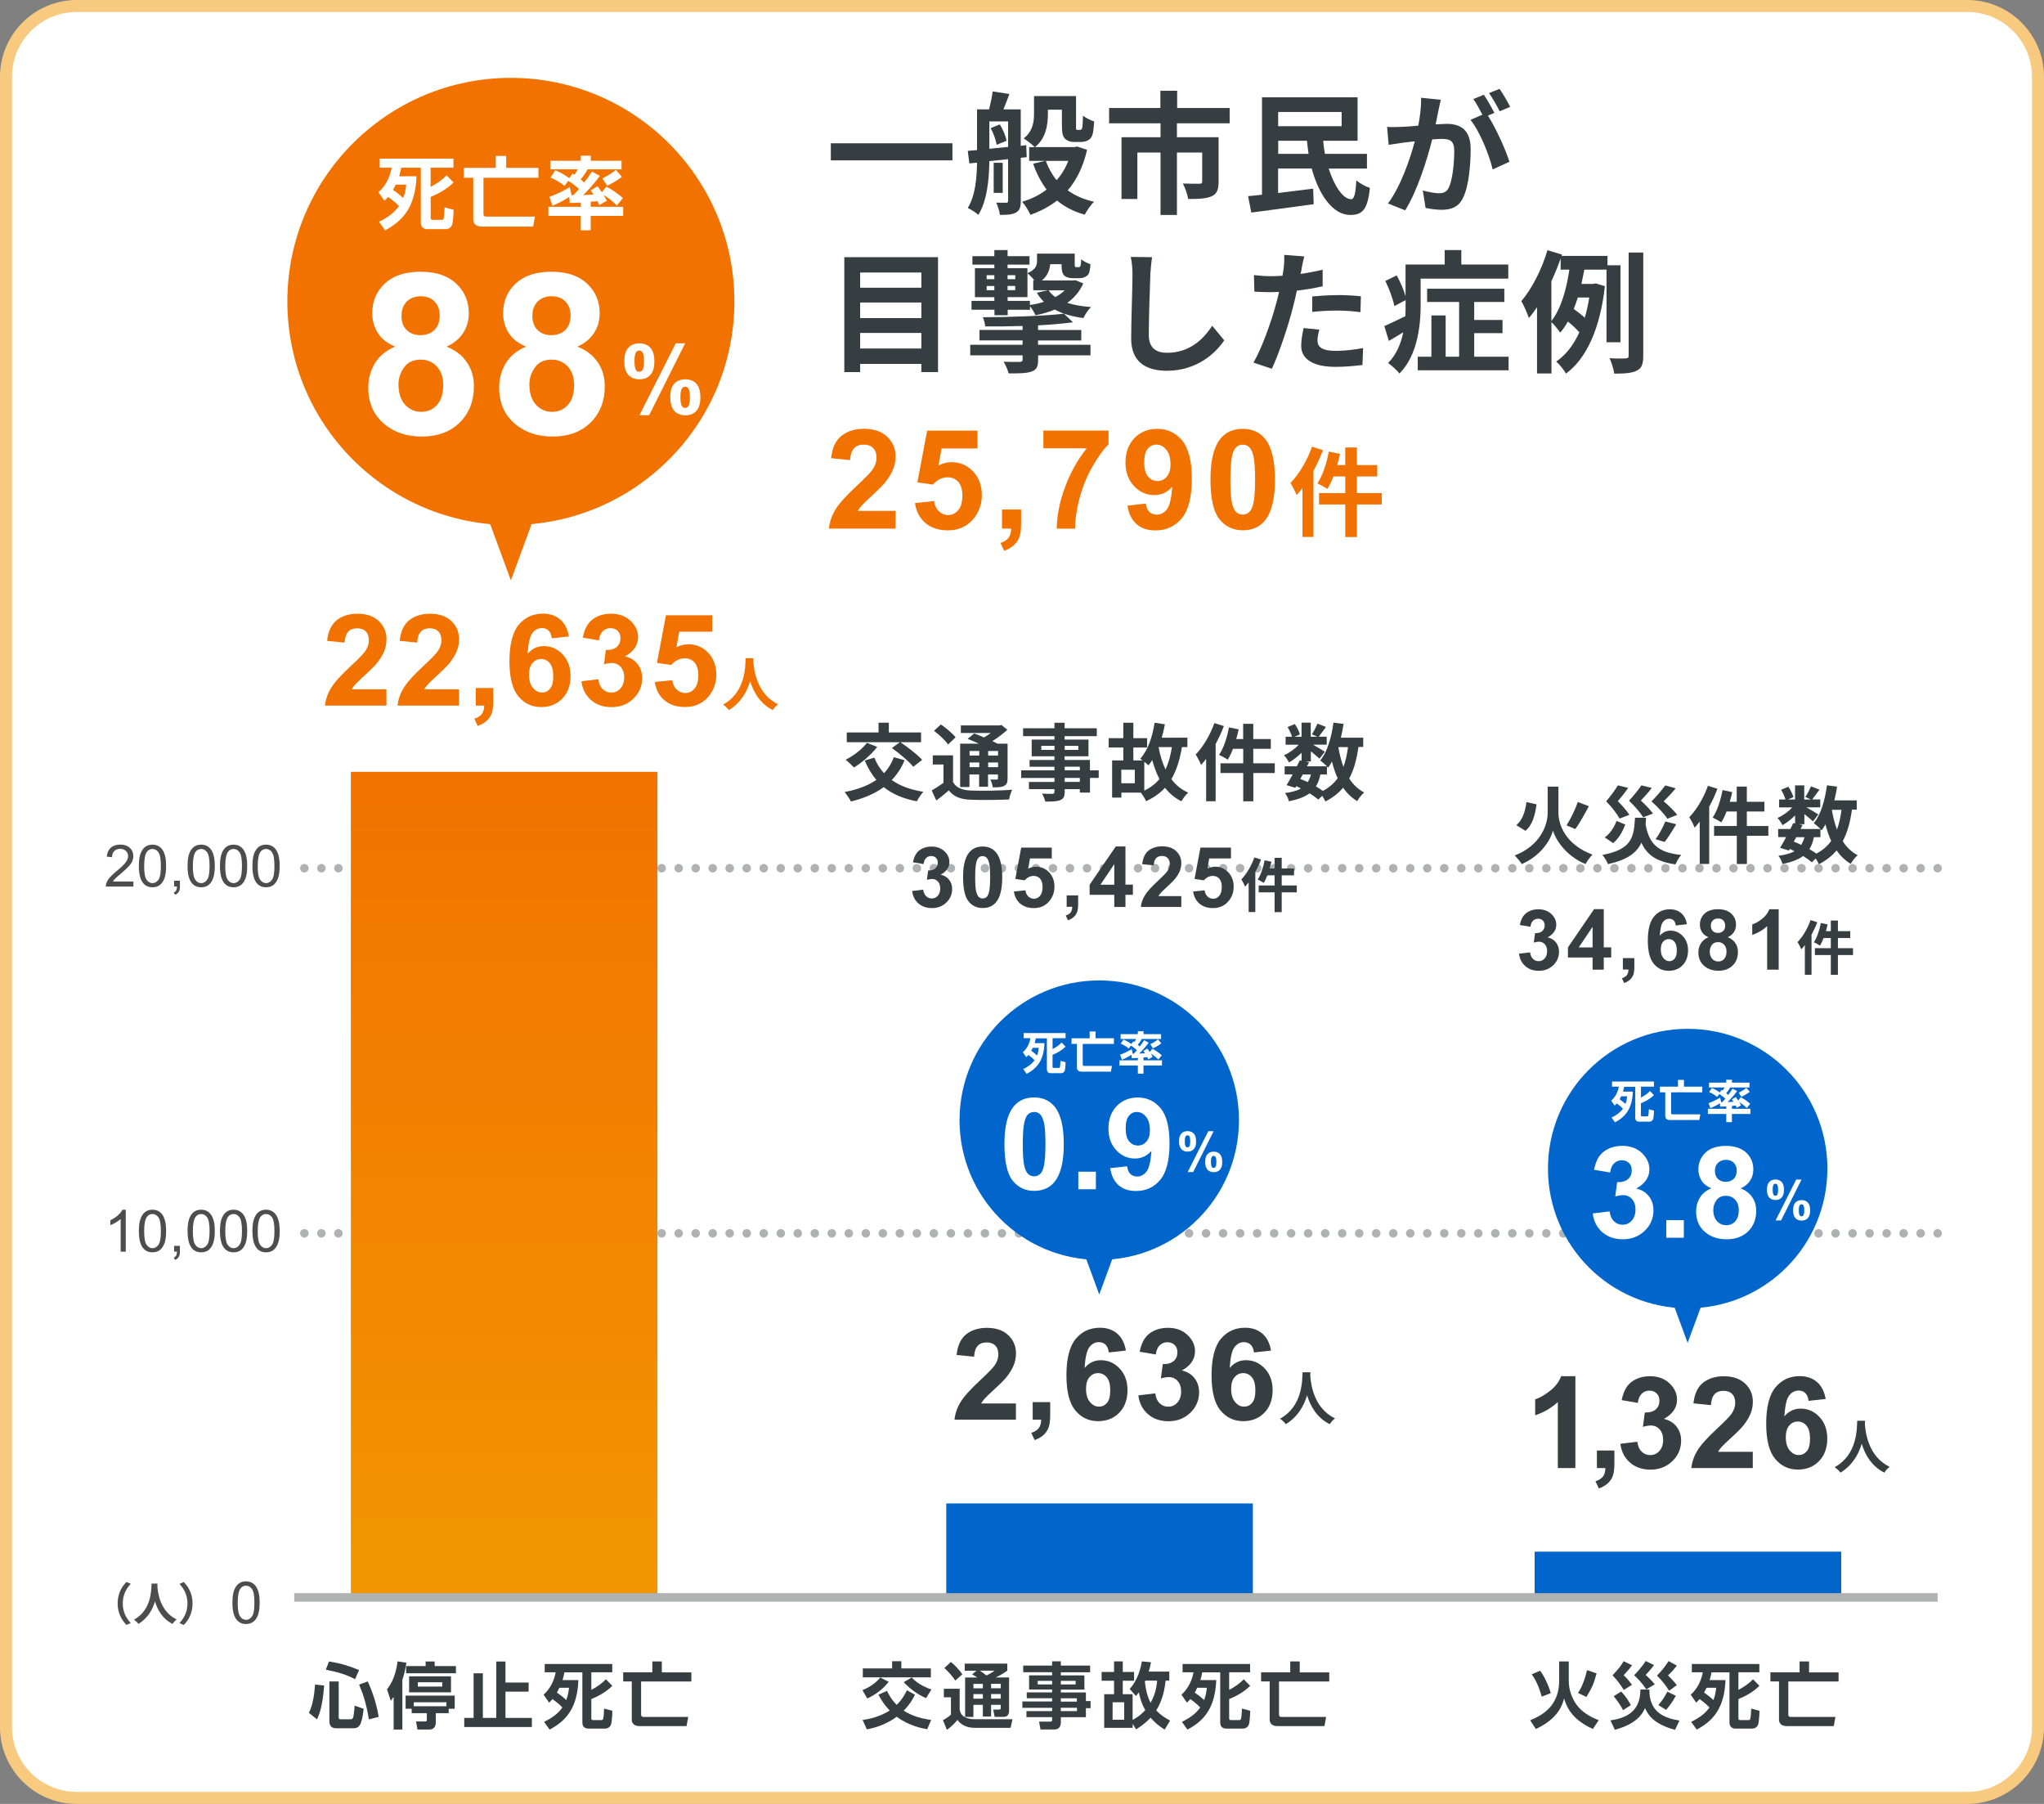 <?xml version="1.0" encoding="UTF-8"?><svg id="a" xmlns="http://www.w3.org/2000/svg" xmlns:xlink="http://www.w3.org/1999/xlink" viewBox="0 0 340 300"><rect x="0" y="0" width="340" height="300" fill="#808080" stroke="none"/><defs><style>.c{fill:#fff;}.d{fill:#f27200;}.e{fill:#06c;}.f{fill:#4d4d4d;}.g,.h{fill:none;stroke:#afb2b3;stroke-width:1.42px;}.i{fill:url(#b);}.h{stroke-dasharray:0 0 0 2.83;stroke-linecap:round;stroke-linejoin:bevel;}.j{fill:#363e41;}.k{fill:#f8ca80;}</style><linearGradient id="b" x1="83.86" y1="266.07" x2="83.86" y2="128.36" gradientTransform="matrix(1, 0, 0, 1, 0, 0)" gradientUnits="userSpaceOnUse"><stop offset="0" stop-color="#f29600"/><stop offset="1" stop-color="#f27200"/></linearGradient></defs><g><path d="M12.75,1H327.25c6.48,0,11.75,5.26,11.75,11.75V287.25c0,6.49-5.27,11.75-11.75,11.75H12.75c-6.49,0-11.75-5.27-11.75-11.75V12.75C1,6.26,6.26,1,12.75,1Z" style="fill:#fff;"/><path d="M327.25,2c5.93,0,10.75,4.82,10.75,10.75V287.25c0,5.93-4.82,10.75-10.75,10.75H12.75c-5.93,0-10.75-4.82-10.75-10.75V12.75C2,6.82,6.82,2,12.75,2H327.25m0-2H12.75C5.74,0,0,5.74,0,12.75V287.25c0,7.01,5.74,12.75,12.75,12.75H327.25c7.01,0,12.75-5.74,12.75-12.75V12.75c0-7.01-5.74-12.75-12.75-12.75h0Z" style="fill:#f8ca80;"/></g><g><path d="M53.92,280.3c-.26,3.62-.88,4.97-1.18,5.64l-1.36-1.08c.65-1.29,.91-3.03,1.03-4.71l1.5,.16Zm.8-3.99c1.96,.32,3.09,.65,5.01,1.43l-.67,1.52c-1.45-.77-2.73-1.15-4.86-1.58l.52-1.37Zm.06,3.32h1.56v5.95c0,.13,0,.35,.31,.35h1.64c.16,0,.35-.06,.43-.24,.13-.29,.24-1.58,.28-2.03l1.49,.52c-.31,2.93-.83,3.24-1.76,3.24h-2.78c-.72,0-1.16-.29-1.16-1.21v-6.57Zm6.38,0c.66,1.39,1.46,3.53,1.83,5.89l-1.63,.43c-.44-2.78-1.07-4.5-1.63-5.78l1.43-.54Z" style="fill:#363e41;"/><path d="M65.48,282.21c-.16,.22-.25,.35-.48,.64l-.62-1.91c.38-.49,1.38-1.76,1.76-4.64l1.46,.22c-.12,.76-.3,1.75-.67,2.85v8.26h-1.45v-5.42Zm9.16,1.97v.73h-2.15v1.59c0,.66-.37,1.13-1.06,1.13h-1.99l-.23-1.34h1.42c.3,0,.37-.05,.37-.29v-1.09h-2.52v-.73h-1.01v-2.19h8.17v2.19h-1.01Zm-3.84-7.86h1.5v.76h3.54v1.19h-8.29v-1.19h3.25v-.76Zm4.22,2.46v2.67h-6.97v-2.67h6.97Zm-.76,4.32h-5.44v.66h5.44v-.66Zm-4.76-3.33v.72h4.07v-.72h-4.07Z" style="fill:#363e41;"/><path d="M84.08,276.32v3.5h3.85v1.51h-3.85v4.37h4.39v1.51h-11.25v-1.51h1.56v-7.42h1.54v7.42h2.23v-9.38h1.54Z" style="fill:#363e41;"/><path d="M90.41,281.85c1.27-1.14,1.81-2.58,2.02-3.74h-1.82v-1.38h11.23v1.38h-3.48v2.93c.89-.48,1.74-1.03,2.42-1.77l1.07,1.09c-.98,1-2.21,1.67-3.49,2.21v3.15c0,.24,.06,.34,.3,.34h1.36c.31,0,.38-.01,.47-1.91l1.37,.36c-.01,.5-.06,1.89-.24,2.33-.18,.44-.58,.64-1.01,.64h-2.73c-.34,0-1.01-.12-1.01-1.02v-8.34h-2.99c-.06,.35-.13,.71-.31,1.29h2.64c-.17,4.65-2.06,6.8-4.79,8.23l-.92-1.29c1.87-.89,2.63-1.81,3.05-2.38-.56-.59-1.1-1.01-1.65-1.4-.28,.32-.4,.42-.56,.59l-.9-1.3Zm2.63-1.16c-.2,.44-.32,.65-.41,.8,.61,.4,1.21,.9,1.56,1.24,.29-.74,.38-1.35,.46-2.04h-1.61Z" style="fill:#363e41;"/><path d="M108.49,276.31h1.6v1.82h4.91v1.51h-8.36v5.49c0,.3,.13,.41,.46,.41h7.38l-.28,1.52h-7.83c-.9,0-1.28-.48-1.28-1.06v-6.37h-1.43v-1.51h4.85v-1.82Z" style="fill:#363e41;"/></g><g><path d="M143.46,281.08c1.21-.49,2.23-1.2,2.97-2.1l1.4,.72c-1.19,1.49-2.43,2.23-3.57,2.77l-.8-1.39Zm4.08,.12c.18,.37,.67,1.39,1.62,2.33,1-.98,1.46-1.94,1.69-2.43l1.34,.73c-.18,.4-.71,1.5-1.87,2.66,1.38,.88,2.96,1.34,4.57,1.54l-.65,1.55c-.79-.14-3.05-.54-5.08-2.08-2.04,1.54-4.29,1.97-4.97,2.1l-.7-1.56c.82-.12,2.66-.41,4.5-1.57-.96-1.02-1.43-1.8-1.86-2.64l1.4-.62Zm2.39-4.93v1.2h4.91v1.48h-11.32v-1.48h4.88v-1.2h1.54Zm1.73,2.71c1.13,1.26,2.83,1.83,3.27,1.99l-.88,1.44c-1.3-.54-2.79-1.61-3.72-2.66l1.32-.77Z" style="fill:#363e41;"/><path d="M157,280.85h2.63v3.45c.07,.43,.29,1.62,2.64,1.62h6.15l-.31,1.43h-5.92c-.88,0-2.11-.2-2.93-1.32-.17,.22-.84,1.02-1.75,1.65l-.66-1.61c.49-.24,.95-.58,1.33-.92v-2.88h-1.18v-1.43Zm1.18-4.45c.41,.35,1.15,.97,1.9,2.05l-1.18,1.04c-.32-.49-.9-1.27-1.81-2.09l1.09-1.01Zm4.22,1.45h-1.93v-1.18h7.08v1.18c-.3,.2-.97,.68-1.91,1.12h2.21v5.55c0,.58-.23,1.01-.96,1.01h-1.44l-.24-1.22h.97c.24,0,.29-.11,.29-.32v-.47h-1.61v1.94h-1.37v-1.94h-1.57v2.02h-1.38v-6.56h2.03c-.29-.19-.46-.3-.86-.52l.7-.6Zm-.48,2.19v.74h1.57v-.74h-1.57Zm0,1.7v.76h1.57v-.76h-1.57Zm1.08-3.9c.35,.24,.88,.62,1.1,.8,.88-.44,1.07-.6,1.33-.8h-2.43Zm1.86,2.19v.74h1.61v-.74h-1.61Zm0,1.7v.76h1.61v-.76h-1.61Z" style="fill:#363e41;"/><path d="M181.33,278.11h-4.87v.52h3.92v2.36h-3.92v.48h4.17v1.43h.78v1.18h-.78v1.5h-4.17v.88c0,.88-.55,1.16-1.02,1.16h-2.36l-.24-1.3h1.82c.31,0,.35-.11,.35-.35v-.4h-4.27v-1h4.27v-.55h-4.95v-1.06h4.95v-.53h-4.22v-.97h4.22v-.48h-3.83v-2.36h3.83v-.52h-4.81v-1.1h4.81v-.71h1.45v.71h4.87v1.1Zm-6.32,1.42h-2.4v.6h2.4v-.6Zm3.91,0h-2.46v.6h2.46v-.6Zm.2,2.91h-2.66v.55h2.66v-.55Zm.02,1.57h-2.69v.56h2.69v-.56Z" style="fill:#363e41;"/><path d="M194.5,277.99v1.51h-.61c-.17,1.54-.54,3.33-1.56,4.95,.64,.66,1.26,1.15,2.31,1.69l-.91,1.5c-.96-.6-1.62-1.15-2.34-1.98-.13,.14-.92,1.03-2.42,1.94l-.56-.92v.67h-4.74v-5.59h1.64v-2.24h-2.07v-1.46h2.07v-1.76h1.45v1.76h1.88v1.46h-1.88v2.24h1.64v4.27c.47-.25,1.22-.66,2.1-1.63-.73-1.25-.97-2.53-1.06-2.96-.19,.26-.26,.35-.49,.61l-1.04-1.16c1.49-1.65,1.88-3.77,2.03-4.59l1.52,.14c-.13,.66-.22,.98-.38,1.55h3.42Zm-7.5,5.11h-1.93v2.9h1.93v-2.9Zm3.51-3.6s-.06,.14-.07,.17c.1,.96,.3,2.27,.95,3.51,.68-1.22,.97-2.29,1.09-3.68h-1.97Z" style="fill:#363e41;"/><path d="M196.51,281.85c1.27-1.14,1.81-2.58,2.02-3.74h-1.82v-1.38h11.23v1.38h-3.48v2.93c.89-.48,1.74-1.03,2.42-1.77l1.07,1.09c-.98,1-2.21,1.67-3.49,2.21v3.15c0,.24,.06,.34,.3,.34h1.36c.31,0,.38-.01,.47-1.91l1.37,.36c-.01,.5-.06,1.89-.24,2.33-.18,.44-.58,.64-1.01,.64h-2.73c-.34,0-1.01-.12-1.01-1.02v-8.34h-2.99c-.06,.35-.13,.71-.31,1.29h2.64c-.17,4.65-2.06,6.8-4.79,8.23l-.92-1.29c1.87-.89,2.63-1.81,3.05-2.38-.56-.59-1.1-1.01-1.65-1.4-.28,.32-.4,.42-.56,.59l-.9-1.3Zm2.63-1.16c-.2,.44-.32,.65-.41,.8,.61,.4,1.21,.9,1.56,1.24,.29-.74,.38-1.35,.46-2.04h-1.61Z" style="fill:#363e41;"/><path d="M214.6,276.31h1.6v1.82h4.91v1.51h-8.36v5.49c0,.3,.13,.41,.46,.41h7.38l-.28,1.52h-7.83c-.9,0-1.28-.48-1.28-1.06v-6.37h-1.43v-1.51h4.85v-1.82Z" style="fill:#363e41;"/></g><g><path d="M259.35,276.31h1.6v3.2c0,2.41,1.26,3.96,1.51,4.27,1.07,1.31,2.67,1.98,3.47,2.3l-.97,1.46c-3.35-1.54-4.27-3.39-4.79-5.08-.23,.88-.86,3.33-4.7,5.08l-.94-1.45c2.09-.85,4.82-2.42,4.82-6.57v-3.21Zm-2.9,5.85c-.31-1.2-.9-2.69-1.66-3.71l1.39-.6c.7,.9,1.4,2.42,1.78,3.73l-1.51,.58Zm6.03-.61c.85-1.2,1.35-3.06,1.5-3.8l1.6,.54c-.44,1.6-.73,2.38-1.7,3.92l-1.39-.66Z" style="fill:#363e41;"/><path d="M267.88,286.11c2.1-.32,5.02-1.12,4.98-5.13h1.5c-.04,3.79,2.46,4.74,5,5.16l-.73,1.54c-3.32-.89-4.43-2.3-5-3.62-.84,2.06-3,3.08-5.02,3.61l-.72-1.55Zm2.22-5.05c-.34-.56-.89-1.42-1.87-2.45,.97-1.06,1.27-1.37,1.85-2.34l1.39,.68c-.42,.59-.66,.85-1.39,1.64,.66,.65,.74,.76,1.39,1.6l-1.37,.86Zm-.12,3.35c-.2-.38-.58-1.12-1.55-2.33l1.24-.77c.66,.72,1.12,1.34,1.61,2.27l-1.3,.83Zm3.87-3.45c-.61-.94-1.39-1.79-2.03-2.36,.22-.23,1.38-1.43,1.92-2.36l1.39,.67c-.55,.74-.95,1.19-1.39,1.64,.35,.31,1.02,.94,1.52,1.56l-1.42,.85Zm3.79,.22c-.58-.94-1.24-1.76-2.02-2.51,1-1.06,1.16-1.28,1.93-2.42l1.39,.76c-.34,.44-.96,1.14-1.48,1.62,.36,.35,.95,.95,1.46,1.62l-1.29,.94Zm-1.79,2.39c.67-.8,1.04-1.35,1.49-2.23l1.42,.67c-.13,.25-.72,1.36-1.63,2.35l-1.27-.79Z" style="fill:#363e41;"/><path d="M281.23,281.85c1.27-1.14,1.81-2.58,2.01-3.74h-1.82v-1.38h11.23v1.38h-3.48v2.93c.89-.48,1.74-1.03,2.42-1.77l1.07,1.09c-.98,1-2.21,1.67-3.49,2.21v3.15c0,.24,.06,.34,.3,.34h1.36c.31,0,.38-.01,.47-1.91l1.37,.36c-.01,.5-.06,1.89-.24,2.33-.18,.44-.58,.64-1.01,.64h-2.73c-.34,0-1.01-.12-1.01-1.02v-8.34h-2.99c-.06,.35-.13,.71-.31,1.29h2.64c-.17,4.65-2.06,6.8-4.79,8.23l-.92-1.29c1.87-.89,2.63-1.81,3.05-2.38-.56-.59-1.1-1.01-1.65-1.4-.28,.32-.4,.42-.56,.59l-.9-1.3Zm2.63-1.16c-.2,.44-.32,.65-.41,.8,.61,.4,1.21,.9,1.56,1.24,.29-.74,.38-1.35,.46-2.04h-1.61Z" style="fill:#363e41;"/><path d="M299.32,276.31h1.6v1.82h4.91v1.51h-8.36v5.49c0,.3,.13,.41,.46,.41h7.38l-.28,1.52h-7.83c-.9,0-1.28-.48-1.28-1.06v-6.37h-1.43v-1.51h4.85v-1.82Z" style="fill:#363e41;"/></g><line x1="322.31" y1="205.11" x2="48.94" y2="205.11" style="fill:none; stroke:#afb2b3; stroke-dasharray:0 0 0 2.83; stroke-linecap:round; stroke-linejoin:bevel; stroke-width:1.42px;"/><line x1="322.31" y1="144.39" x2="48.94" y2="144.39" style="fill:none; stroke:#afb2b3; stroke-dasharray:0 0 0 2.83; stroke-linecap:round; stroke-linejoin:bevel; stroke-width:1.42px;"/><g><path d="M64.28,114.63v2.71h-10.22c.11-1.02,.44-1.99,1-2.91,.55-.92,1.65-2.13,3.28-3.65,1.31-1.22,2.12-2.05,2.42-2.49,.4-.6,.6-1.2,.6-1.78,0-.65-.17-1.15-.52-1.5s-.83-.52-1.45-.52-1.09,.18-1.45,.55c-.36,.37-.57,.98-.62,1.83l-2.91-.29c.17-1.6,.72-2.76,1.63-3.46,.91-.7,2.05-1.05,3.42-1.05,1.5,0,2.68,.4,3.54,1.21,.86,.81,1.29,1.82,1.29,3.02,0,.68-.12,1.34-.37,1.96-.25,.62-.63,1.27-1.17,1.95-.35,.45-.99,1.1-1.91,1.94s-1.5,1.4-1.75,1.68c-.25,.28-.44,.55-.6,.81h5.79Z" style="fill:#f27200;"/><path d="M76.35,114.63v2.71h-10.22c.11-1.02,.44-1.99,1-2.91,.55-.92,1.65-2.13,3.28-3.65,1.31-1.22,2.12-2.05,2.42-2.49,.4-.6,.6-1.2,.6-1.78,0-.65-.17-1.15-.52-1.5s-.83-.52-1.45-.52-1.09,.18-1.45,.55c-.36,.37-.57,.98-.62,1.83l-2.91-.29c.17-1.6,.72-2.76,1.63-3.46,.91-.7,2.05-1.05,3.42-1.05,1.5,0,2.68,.4,3.54,1.21,.86,.81,1.29,1.82,1.29,3.02,0,.68-.12,1.34-.37,1.96-.25,.62-.63,1.27-1.17,1.95-.35,.45-.99,1.1-1.91,1.94s-1.5,1.4-1.75,1.68c-.25,.28-.44,.55-.6,.81h5.79Z" style="fill:#f27200;"/><path d="M79.13,114.42h2.92v2.09c0,.84-.07,1.51-.22,2-.15,.49-.42,.92-.82,1.31-.4,.39-.92,.69-1.54,.91l-.57-1.2c.59-.19,1.01-.46,1.26-.8,.25-.34,.38-.8,.39-1.39h-1.41v-2.92Z" style="fill:#f27200;"/><path d="M94.61,105.85l-2.82,.31c-.07-.58-.25-1.01-.54-1.29s-.67-.42-1.13-.42c-.62,0-1.14,.28-1.56,.83-.43,.55-.69,1.71-.8,3.46,.73-.86,1.63-1.29,2.71-1.29,1.22,0,2.26,.46,3.13,1.39,.87,.93,1.3,2.12,1.3,3.59,0,1.56-.46,2.81-1.37,3.75-.91,.94-2.09,1.41-3.52,1.41-1.54,0-2.8-.6-3.79-1.79-.99-1.19-1.48-3.15-1.48-5.87s.52-4.8,1.55-6.03c1.03-1.23,2.37-1.85,4.02-1.85,1.15,0,2.11,.32,2.87,.97,.76,.65,1.24,1.59,1.45,2.82Zm-6.61,6.36c0,.95,.22,1.68,.65,2.19,.44,.52,.93,.77,1.49,.77s.99-.21,1.35-.63c.36-.42,.54-1.11,.54-2.08s-.19-1.71-.58-2.17c-.39-.46-.87-.69-1.45-.69s-1.03,.22-1.42,.66c-.39,.44-.58,1.09-.58,1.95Z" style="fill:#f27200;"/><path d="M96.71,113.3l2.82-.34c.09,.72,.33,1.27,.73,1.65,.39,.38,.87,.57,1.43,.57,.6,0,1.11-.23,1.52-.69s.62-1.07,.62-1.85c0-.73-.2-1.31-.59-1.74-.39-.43-.88-.64-1.44-.64-.37,0-.82,.07-1.34,.22l.32-2.38c.79,.02,1.39-.15,1.81-.51,.42-.36,.62-.85,.62-1.45,0-.51-.15-.92-.46-1.22-.3-.3-.71-.46-1.21-.46s-.92,.17-1.28,.52c-.35,.35-.57,.85-.64,1.52l-2.69-.46c.19-.92,.47-1.66,.85-2.21s.9-.98,1.58-1.3c.67-.31,1.43-.47,2.27-.47,1.43,0,2.58,.46,3.44,1.37,.71,.75,1.07,1.59,1.07,2.53,0,1.33-.73,2.4-2.19,3.2,.87,.19,1.57,.61,2.09,1.26,.52,.65,.78,1.44,.78,2.36,0,1.33-.49,2.47-1.46,3.41-.98,.94-2.19,1.41-3.64,1.41-1.38,0-2.52-.4-3.42-1.19s-1.43-1.83-1.58-3.11Z" style="fill:#f27200;"/><path d="M108.92,113.42l2.91-.3c.08,.66,.33,1.18,.74,1.56,.41,.38,.88,.58,1.41,.58,.61,0,1.12-.25,1.55-.74,.42-.49,.63-1.24,.63-2.24,0-.93-.21-1.63-.63-2.1s-.96-.7-1.63-.7c-.84,0-1.59,.37-2.25,1.11l-2.37-.34,1.49-7.92h7.71v2.73h-5.5l-.46,2.58c.65-.32,1.31-.49,1.99-.49,1.29,0,2.39,.47,3.29,1.41,.9,.94,1.35,2.16,1.35,3.66,0,1.25-.36,2.37-1.09,3.35-.99,1.34-2.36,2.01-4.12,2.01-1.4,0-2.55-.38-3.43-1.13-.89-.75-1.41-1.77-1.59-3.04Z" style="fill:#f27200;"/><path d="M125.34,109.45c0,.15-.02,.34-.03,.55,.08,1.32,.55,5.44,4.12,7.12-.35,.27-.7,.66-.88,.97-2.16-1.07-3.23-3.04-3.77-4.8-.52,1.72-1.52,3.57-3.54,4.8-.2-.3-.57-.64-.96-.91,3.82-2.11,3.68-6.46,3.75-7.72h1.3Z" style="fill:#f27200;"/></g><g><path d="M22.19,146.62v.82h-4.59c0-.21,.03-.4,.1-.59,.12-.31,.3-.62,.56-.92,.26-.3,.63-.65,1.12-1.05,.76-.62,1.27-1.11,1.53-1.47,.27-.36,.4-.7,.4-1.03,0-.34-.12-.62-.36-.86-.24-.23-.56-.35-.95-.35-.41,0-.74,.12-.99,.37-.25,.25-.37,.59-.37,1.02l-.88-.09c.06-.65,.29-1.15,.68-1.5,.39-.34,.92-.51,1.58-.51s1.19,.19,1.58,.55,.58,.83,.58,1.37c0,.28-.06,.55-.17,.82s-.3,.55-.57,.85-.7,.7-1.31,1.22c-.51,.43-.84,.72-.99,.87-.15,.15-.27,.31-.36,.46h3.41Z" style="fill:#4d4d4d;"/><path d="M23.1,144.02c0-.82,.08-1.48,.25-1.98,.17-.5,.42-.89,.75-1.16,.33-.27,.75-.41,1.26-.41,.37,0,.7,.08,.98,.23,.28,.15,.51,.37,.7,.65s.33,.63,.43,1.03c.1,.41,.16,.95,.16,1.64,0,.81-.08,1.47-.25,1.97-.17,.5-.42,.89-.75,1.16-.33,.27-.75,.41-1.26,.41-.67,0-1.2-.24-1.58-.72-.46-.58-.69-1.52-.69-2.82Zm.88,0c0,1.14,.13,1.9,.4,2.28,.27,.38,.6,.57,.99,.57s.72-.19,.99-.57c.27-.38,.4-1.14,.4-2.27s-.13-1.9-.4-2.28c-.27-.38-.6-.56-1-.56s-.7,.17-.94,.5c-.29,.42-.44,1.21-.44,2.35Z" style="fill:#4d4d4d;"/><path d="M28.96,147.44v-.97h.97v.97c0,.36-.06,.65-.19,.86s-.33,.39-.6,.51l-.24-.37c.18-.08,.31-.19,.4-.35,.09-.15,.13-.37,.14-.66h-.48Z" style="fill:#4d4d4d;"/><path d="M31.2,144.02c0-.82,.08-1.48,.25-1.98,.17-.5,.42-.89,.75-1.16,.33-.27,.75-.41,1.26-.41,.37,0,.7,.08,.98,.23,.28,.15,.51,.37,.7,.65s.33,.63,.43,1.03c.1,.41,.16,.95,.16,1.64,0,.81-.08,1.47-.25,1.97-.17,.5-.42,.89-.75,1.16-.33,.27-.75,.41-1.26,.41-.67,0-1.2-.24-1.58-.72-.46-.58-.69-1.52-.69-2.82Zm.88,0c0,1.14,.13,1.9,.4,2.28,.27,.38,.6,.57,.99,.57s.72-.19,.99-.57c.27-.38,.4-1.14,.4-2.27s-.13-1.9-.4-2.28c-.27-.38-.6-.56-1-.56s-.7,.17-.94,.5c-.29,.42-.44,1.21-.44,2.35Z" style="fill:#4d4d4d;"/><path d="M36.59,144.02c0-.82,.08-1.48,.25-1.98,.17-.5,.42-.89,.75-1.16,.33-.27,.75-.41,1.26-.41,.37,0,.7,.08,.98,.23,.28,.15,.51,.37,.7,.65s.33,.63,.43,1.03c.1,.41,.16,.95,.16,1.64,0,.81-.08,1.47-.25,1.97-.17,.5-.42,.89-.75,1.16-.33,.27-.75,.41-1.26,.41-.67,0-1.2-.24-1.58-.72-.46-.58-.69-1.52-.69-2.82Zm.88,0c0,1.14,.13,1.9,.4,2.28,.27,.38,.6,.57,.99,.57s.72-.19,.99-.57c.27-.38,.4-1.14,.4-2.27s-.13-1.9-.4-2.28c-.27-.38-.6-.56-1-.56s-.7,.17-.94,.5c-.29,.42-.44,1.21-.44,2.35Z" style="fill:#4d4d4d;"/><path d="M41.99,144.02c0-.82,.08-1.48,.25-1.98,.17-.5,.42-.89,.75-1.16,.33-.27,.75-.41,1.26-.41,.37,0,.7,.08,.98,.23,.28,.15,.51,.37,.7,.65s.33,.63,.43,1.03c.1,.41,.16,.95,.16,1.64,0,.81-.08,1.47-.25,1.97-.17,.5-.42,.89-.75,1.16-.33,.27-.75,.41-1.26,.41-.67,0-1.2-.24-1.58-.72-.46-.58-.69-1.52-.69-2.82Zm.88,0c0,1.14,.13,1.9,.4,2.28,.27,.38,.6,.57,.99,.57s.72-.19,.99-.57c.27-.38,.4-1.14,.4-2.27s-.13-1.9-.4-2.28c-.27-.38-.6-.56-1-.56s-.7,.17-.94,.5c-.29,.42-.44,1.21-.44,2.35Z" style="fill:#4d4d4d;"/></g><g><path d="M20.92,208.16h-.85v-5.44c-.21,.2-.47,.39-.81,.59-.33,.2-.63,.34-.9,.44v-.82c.48-.22,.89-.5,1.25-.81,.36-.32,.61-.63,.76-.93h.55v6.98Z" style="fill:#4d4d4d;"/><path d="M23.1,204.73c0-.82,.08-1.48,.25-1.98,.17-.5,.42-.89,.75-1.16,.33-.27,.75-.41,1.26-.41,.37,0,.7,.08,.98,.23,.28,.15,.51,.37,.7,.65s.33,.63,.43,1.03c.1,.41,.16,.95,.16,1.64,0,.81-.08,1.47-.25,1.97-.17,.5-.42,.89-.75,1.16-.33,.27-.75,.41-1.26,.41-.67,0-1.2-.24-1.58-.72-.46-.58-.69-1.52-.69-2.82Zm.88,0c0,1.14,.13,1.9,.4,2.28,.27,.38,.6,.57,.99,.57s.72-.19,.99-.57c.27-.38,.4-1.14,.4-2.27s-.13-1.9-.4-2.28c-.27-.38-.6-.56-1-.56s-.7,.17-.94,.5c-.29,.42-.44,1.21-.44,2.35Z" style="fill:#4d4d4d;"/><path d="M28.96,208.16v-.97h.97v.97c0,.36-.06,.65-.19,.86s-.33,.39-.6,.51l-.24-.37c.18-.08,.31-.19,.4-.35,.09-.15,.13-.37,.14-.66h-.48Z" style="fill:#4d4d4d;"/><path d="M31.2,204.73c0-.82,.08-1.48,.25-1.98,.17-.5,.42-.89,.75-1.16,.33-.27,.75-.41,1.26-.41,.37,0,.7,.08,.98,.23,.28,.15,.51,.37,.7,.65s.33,.63,.43,1.03c.1,.41,.16,.95,.16,1.64,0,.81-.08,1.47-.25,1.97-.17,.5-.42,.89-.75,1.16-.33,.27-.75,.41-1.26,.41-.67,0-1.2-.24-1.58-.72-.46-.58-.69-1.52-.69-2.82Zm.88,0c0,1.14,.13,1.9,.4,2.28,.27,.38,.6,.57,.99,.57s.72-.19,.99-.57c.27-.38,.4-1.14,.4-2.27s-.13-1.9-.4-2.28c-.27-.38-.6-.56-1-.56s-.7,.17-.94,.5c-.29,.42-.44,1.21-.44,2.35Z" style="fill:#4d4d4d;"/><path d="M36.59,204.73c0-.82,.08-1.48,.25-1.98,.17-.5,.42-.89,.75-1.16,.33-.27,.75-.41,1.26-.41,.37,0,.7,.08,.98,.23,.28,.15,.51,.37,.7,.65s.33,.63,.43,1.03c.1,.41,.16,.95,.16,1.64,0,.81-.08,1.47-.25,1.97-.17,.5-.42,.89-.75,1.16-.33,.27-.75,.41-1.26,.41-.67,0-1.2-.24-1.58-.72-.46-.58-.69-1.52-.69-2.82Zm.88,0c0,1.14,.13,1.9,.4,2.28,.27,.38,.6,.57,.99,.57s.72-.19,.99-.57c.27-.38,.4-1.14,.4-2.27s-.13-1.9-.4-2.28c-.27-.38-.6-.56-1-.56s-.7,.17-.94,.5c-.29,.42-.44,1.21-.44,2.35Z" style="fill:#4d4d4d;"/><path d="M41.99,204.73c0-.82,.08-1.48,.25-1.98,.17-.5,.42-.89,.75-1.16,.33-.27,.75-.41,1.26-.41,.37,0,.7,.08,.98,.23,.28,.15,.51,.37,.7,.65s.33,.63,.43,1.03c.1,.41,.16,.95,.16,1.64,0,.81-.08,1.47-.25,1.97-.17,.5-.42,.89-.75,1.16-.33,.27-.75,.41-1.26,.41-.67,0-1.2-.24-1.58-.72-.46-.58-.69-1.52-.69-2.82Zm.88,0c0,1.14,.13,1.9,.4,2.28,.27,.38,.6,.57,.99,.57s.72-.19,.99-.57c.27-.38,.4-1.14,.4-2.27s-.13-1.9-.4-2.28c-.27-.38-.6-.56-1-.56s-.7,.17-.94,.5c-.29,.42-.44,1.21-.44,2.35Z" style="fill:#4d4d4d;"/></g><path d="M38.66,266.54c0-.82,.08-1.48,.25-1.98,.17-.5,.42-.89,.75-1.16,.33-.27,.75-.41,1.26-.41,.37,0,.7,.08,.98,.23,.28,.15,.51,.37,.7,.65s.33,.63,.43,1.03c.1,.41,.16,.95,.16,1.64,0,.81-.08,1.47-.25,1.97-.17,.5-.42,.89-.75,1.16-.33,.27-.75,.41-1.26,.41-.67,0-1.2-.24-1.58-.72-.46-.58-.69-1.52-.69-2.82Zm.88,0c0,1.14,.13,1.9,.4,2.28,.27,.38,.6,.57,.99,.57s.72-.19,.99-.57c.27-.38,.4-1.14,.4-2.27s-.13-1.9-.4-2.28c-.27-.38-.6-.56-1-.56s-.7,.17-.94,.5c-.29,.42-.44,1.21-.44,2.35Z" style="fill:#4d4d4d;"/><g><path d="M158.43,23.83v2.84h-20.23v-2.84h20.23Z" style="fill:#363e41;"/><path d="M169.8,26.22v7.18c0,.99-.15,1.56-.79,1.94-.62,.35-1.43,.4-2.68,.4-.07-.57-.35-1.5-.62-2.04,.7,.02,1.43,.02,1.65,.02,.26,0,.33-.09,.33-.35v-6.9l-3.12,.33c-.04,2.9-.35,6.57-1.83,8.93-.37-.35-1.25-.92-1.76-1.14,1.28-2.09,1.5-5.04,1.54-7.54l-1.28,.13-.26-2.09,1.54-.13v-6.77h2c.24-.95,.51-2.11,.59-2.99l2.79,.44c-.33,.9-.68,1.8-.99,2.55h2.88v6.06l.92-.11,.07,2-.99,.11Zm-5.23-1.48c.99-.09,2.04-.2,3.12-.31v-4.24h-3.12v4.55Zm1.74-4.05c.53,.84,.99,1.96,1.12,2.73l-1.65,.66c-.11-.75-.51-1.91-.99-2.77l1.52-.62Zm.48,11.39h-1.5v-5.01h1.5v5.01Zm14.03-7.15c-.64,2.79-1.74,5.01-3.21,6.73,1.21,.86,2.66,1.52,4.38,1.89-.55,.51-1.21,1.5-1.56,2.15-1.83-.51-3.34-1.3-4.6-2.35-1.28,1.01-2.77,1.78-4.42,2.38-.29-.64-.9-1.65-1.39-2.18,1.52-.44,2.9-1.12,4.07-2.02-.92-1.23-1.67-2.66-2.24-4.31l2.02-.46h-2.68v-2.29h.92c-.4-.4-1.34-1.17-1.83-1.45,1.56-1.21,1.72-2.81,1.72-4.16v-2.88h6.99v4.86c0,.37-.02,.59,.02,.66,.04,.09,.13,.11,.22,.11h.35c.11,0,.22-.02,.29-.09,.09-.04,.13-.18,.18-.46,.04-.31,.07-.99,.09-1.83,.42,.35,1.23,.77,1.87,.97-.07,.9-.15,1.87-.31,2.27-.15,.42-.42,.73-.75,.88-.31,.18-.79,.26-1.19,.26h-1.14c-.53,0-1.12-.18-1.47-.55-.35-.35-.51-.84-.51-2.2v-2.62h-2.33v.66c0,1.87-.35,4.16-2.15,5.56h6.6l.42-.09,1.65,.55Zm-6.86,1.83c.44,1.19,1.03,2.26,1.8,3.21,.81-.92,1.47-2,1.94-3.21h-3.74Z" style="fill:#363e41;"/><path d="M195.77,20.51v2.31h6.93v7.43c0,1.25-.26,2-1.17,2.4-.92,.4-2.18,.44-3.89,.44-.11-.75-.51-1.87-.88-2.57,1.1,.04,2.4,.04,2.75,.04s.46-.11,.46-.35v-4.84h-4.2v10.38h-2.73v-10.38h-3.85v7.72h-2.64v-10.27h6.49v-2.31h-8.55v-2.55h8.53v-2.86h2.79v2.86h8.73v2.55h-8.77Z" style="fill:#363e41;"/><path d="M221.01,28.03c.95,2.99,2.46,5.12,3.74,5.1,.51,0,.75-.92,.86-3.14,.59,.53,1.58,1.06,2.26,1.25-.37,3.69-1.3,4.51-3.28,4.51-2.86-.02-5.19-3.28-6.4-7.72h-5.59v4.07c1.87-.24,3.89-.48,5.83-.73l.09,2.59c-3.63,.51-7.52,1.01-10.38,1.39l-.53-2.73c.68-.07,1.47-.13,2.31-.24V16.18h15.9v7.23h-5.72c.07,.75,.15,1.47,.29,2.18h6.99v2.44h-6.38Zm-8.4-9.41v2.37h10.56v-2.37h-10.56Zm5.06,6.97c-.11-.7-.2-1.43-.26-2.18h-4.79v2.18h5.06Z" style="fill:#363e41;"/><path d="M239.26,18.42c-.13,.66-.31,1.47-.46,2.27,.75-.04,1.39-.09,1.85-.09,2.33,0,3.98,1.03,3.98,4.2,0,2.59-.31,6.16-1.25,8.07-.73,1.54-1.94,2.02-3.61,2.02-.84,0-1.89-.15-2.64-.31l-.46-2.9c.84,.24,2.11,.46,2.68,.46,.75,0,1.3-.22,1.65-.95,.59-1.25,.9-3.91,.9-6.09,0-1.76-.77-2-2.13-2-.35,0-.9,.04-1.54,.09-.84,3.34-2.46,8.55-4.49,11.79l-2.86-1.14c2.13-2.88,3.65-7.32,4.46-10.34-.79,.09-1.5,.18-1.89,.22-.64,.11-1.78,.26-2.46,.37l-.26-2.99c.81,.07,1.54,.02,2.35,0,.68-.02,1.71-.09,2.84-.2,.31-1.65,.51-3.25,.46-4.64l3.28,.33c-.13,.57-.29,1.28-.4,1.83Zm9.32,.35l-1.08,.46c1.32,2.04,2.97,5.72,3.58,7.67l-2.79,1.28c-.57-2.44-2.13-6.31-3.69-8.25l1.98-.86c-.44-.84-.99-1.89-1.5-2.59l1.74-.73c.55,.81,1.34,2.2,1.76,3.01Zm2.62-1.01l-1.74,.75c-.46-.9-1.17-2.2-1.78-3.03l1.76-.7c.57,.84,1.39,2.22,1.76,2.99Z" style="fill:#363e41;"/><path d="M156.03,42.77v19.11h-2.77v-1.36h-10.18v1.36h-2.64v-19.11h15.59Zm-12.95,2.55v2.53h10.18v-2.53h-10.18Zm0,4.99v2.59h10.18v-2.59h-10.18Zm10.18,7.65v-2.59h-10.18v2.59h10.18Z" style="fill:#363e41;"/><path d="M172.68,57.34h8.71v1.76h-8.71v.75c0,1.17-.26,1.65-1.14,1.96-.88,.29-2.07,.29-3.76,.29-.15-.59-.51-1.41-.84-1.94,1.08,.04,2.37,.04,2.68,.02,.35,0,.48-.09,.48-.4v-.68h-8.71v-1.76h8.71v-.73h-7.17v-1.74h7.17v-.66c-2.09,.07-4.22,.09-6.22,.07-.02-.42-.22-1.14-.4-1.52,4.75-.02,10.31-.22,13.5-.59l1.5,1.43c-1.69,.22-3.69,.4-5.81,.51v.77h7.19v1.74h-7.19v.73Zm-7.28-5.83h-3.8v-1.47h3.8v-.62h-3.23v-4.82h3.23v-.59h-3.65v-1.41h3.65v-1.01h2.2v1.01h3.65v1.41h-3.65v.59h3.3v.84c1.43-.64,1.6-1.32,1.6-2.07v-1.19h6.27v1.63c0,.29,0,.46,.04,.53,.04,.07,.11,.09,.2,.09h.33c.09,0,.2,0,.24-.04,.07-.02,.13-.11,.18-.26,.04-.2,.07-.53,.09-1.01,.35,.33,1.06,.66,1.54,.81-.04,.62-.15,1.28-.26,1.54-.15,.29-.4,.48-.7,.62-.26,.13-.7,.18-1.03,.18h-.99c-.48,0-1.06-.15-1.39-.46-.31-.35-.44-.75-.44-1.87h-1.89c-.09,.95-.42,1.91-1.39,2.7h5.19l.4-.04,1.3,.53c-.59,1.36-1.52,2.42-2.66,3.23,1.12,.37,2.44,.59,3.94,.7-.44,.44-.99,1.25-1.25,1.83-1.89-.24-3.47-.7-4.77-1.41-.99,.42-2.07,.73-3.19,.95-.2-.42-.57-1.06-.92-1.5v.59h-3.72v.9h-2.2v-.9Zm-1.28-5.08h1.28v-.66h-1.28v.66Zm1.28,1.83v-.7h-1.28v.7h1.28Zm2.2,1.78h3.72v.68c.81-.11,1.6-.29,2.33-.53-.46-.44-.86-.95-1.19-1.5l1.85-.42h-2.44v-1.65h.18c-.35-.44-.84-.95-1.14-1.17v3.96h-3.3v.62Zm0-4.27v.66h1.28v-.66h-1.28Zm0,1.78v.7h1.28v-.7h-1.28Zm6.82,.73c.29,.42,.66,.79,1.12,1.12,.59-.31,1.12-.68,1.56-1.12h-2.68Z" style="fill:#363e41;"/><path d="M191.35,45.69c-.09,2.38-.26,7.3-.26,10.03,0,2.22,1.32,2.95,3.03,2.95,3.63,0,5.94-2.09,7.52-4.49l2,2.42c-1.41,2.11-4.53,5.06-9.54,5.06-3.61,0-5.94-1.58-5.94-5.34,0-2.95,.22-8.73,.22-10.62,0-1.03-.09-2.09-.29-2.97l3.54,.04c-.13,.92-.24,2.04-.29,2.92Z" style="fill:#363e41;"/><path d="M216.52,44.72c-.04,.24-.11,.53-.18,.84,1.23-.18,2.46-.42,3.67-.7v2.75c-1.32,.31-2.81,.55-4.29,.73-.2,.95-.42,1.91-.66,2.81-.79,3.08-2.27,7.56-3.5,10.18l-3.06-1.03c1.32-2.2,2.99-6.82,3.8-9.9,.15-.59,.33-1.21,.46-1.85-.51,.02-.99,.04-1.45,.04-1.06,0-1.89-.04-2.66-.09l-.07-2.75c1.12,.13,1.87,.18,2.77,.18,.64,0,1.3-.02,1.98-.07,.09-.48,.15-.9,.2-1.25,.09-.81,.13-1.72,.07-2.22l3.36,.26c-.18,.59-.37,1.58-.46,2.07Zm2.64,11.94c0,.97,.66,1.69,3.01,1.69,1.47,0,2.99-.18,4.57-.46l-.11,2.81c-1.23,.15-2.73,.31-4.49,.31-3.69,0-5.7-1.28-5.7-3.5,0-1.01,.22-2.07,.4-2.95l2.62,.26c-.18,.62-.31,1.34-.31,1.83Zm3.34-7.59c1.25,0,2.57,.07,3.87,.2l-.07,2.64c-1.1-.13-2.44-.26-3.78-.26-1.5,0-2.86,.07-4.24,.22v-2.57c1.23-.11,2.81-.22,4.22-.22Z" style="fill:#363e41;"/><path d="M236.32,50.55c0,3.52-.51,8.55-3.54,11.57-.37-.51-1.39-1.43-1.89-1.74,1.43-1.45,2.15-3.28,2.53-5.12-.81,.51-1.63,.99-2.4,1.43l-.75-2.46c.9-.4,2.18-.99,3.5-1.65,.04-.7,.04-1.39,.04-2.05v-.62l-1.87,.99c-.2-1.08-.84-2.81-1.5-4.18l1.89-.92c.59,1.08,1.19,2.42,1.47,3.47v-5.28h6.51v-2.4h2.77v2.4h7.81v2.35h-14.58v4.2Zm14.62,8.77v2.26h-15.11v-2.26h2.27v-6.86h2.37v6.86h2.24v-9.1h-5.32v-2.2h12.84v2.2h-5.01v2.99h4.71v2.2h-4.71v3.91h5.72Z" style="fill:#363e41;"/><path d="M267.23,56.91v-12.07h-3.69c-.15,.77-.31,1.58-.48,2.38h1.96l.42-.09,1.52,.46c-.79,7.1-3.1,12.07-6.47,14.54-.33-.59-1.14-1.61-1.63-2,1.6-1.1,2.88-2.73,3.85-4.86-.46-.55-1.23-1.25-1.91-1.8-.37,.68-.79,1.3-1.28,1.85-.33-.51-.99-1.3-1.45-1.76v8.55h-2.4v-11.02c-.44,.66-.9,1.28-1.36,1.8-.2-.62-.84-2.13-1.25-2.81,1.76-2.05,3.39-5.26,4.35-8.47l2.42,.73-.07,.22h7.63v1.56h2.16v12.8h-2.31Zm-9.17-3.52c1.67-2.11,2.55-5.54,2.99-8.55h-1.45v-1.87c-.44,1.28-.97,2.55-1.54,3.8v6.62Zm4.4-3.91c-.22,.66-.44,1.3-.68,1.91,.62,.44,1.32,.97,1.83,1.45,.31-1.03,.55-2.15,.75-3.36h-1.89Zm10.88-7.48v17.15c0,1.39-.24,2.07-1.06,2.48-.79,.42-2.02,.51-3.76,.51-.09-.7-.44-1.85-.79-2.57,1.19,.07,2.31,.07,2.7,.04,.35-.02,.48-.11,.48-.48v-17.13h2.42Z" style="fill:#363e41;"/><path d="M148.98,84.97v2.94h-11.1c.12-1.11,.48-2.17,1.08-3.16,.6-1,1.79-2.32,3.56-3.96,1.43-1.33,2.3-2.23,2.63-2.71,.44-.65,.65-1.3,.65-1.94,0-.71-.19-1.25-.57-1.63-.38-.38-.9-.57-1.57-.57s-1.19,.2-1.58,.6c-.39,.4-.62,1.06-.68,1.98l-3.16-.32c.19-1.74,.78-3,1.77-3.75,.99-.76,2.23-1.14,3.72-1.14,1.63,0,2.91,.44,3.84,1.32,.93,.88,1.4,1.97,1.4,3.28,0,.74-.13,1.45-.4,2.12-.27,.67-.69,1.38-1.27,2.11-.38,.49-1.07,1.19-2.07,2.11s-1.63,1.53-1.9,1.83c-.27,.3-.48,.59-.65,.88h6.29Z" style="fill:#f27200;"/><path d="M152.22,83.66l3.16-.33c.09,.71,.36,1.28,.8,1.7,.44,.42,.95,.63,1.53,.63,.66,0,1.22-.27,1.68-.81,.46-.54,.69-1.35,.69-2.43,0-1.01-.23-1.78-.68-2.28-.46-.51-1.05-.76-1.78-.76-.91,0-1.73,.4-2.45,1.21l-2.57-.37,1.62-8.6h8.38v2.96h-5.98l-.5,2.81c.71-.35,1.43-.53,2.16-.53,1.41,0,2.6,.51,3.57,1.53,.98,1.02,1.47,2.35,1.47,3.98,0,1.36-.39,2.57-1.18,3.64-1.08,1.46-2.57,2.19-4.48,2.19-1.53,0-2.77-.41-3.73-1.23-.96-.82-1.54-1.92-1.73-3.3Z" style="fill:#f27200;"/><path d="M166.68,84.74h3.17v2.27c0,.92-.08,1.64-.24,2.17-.16,.53-.46,1-.9,1.43-.44,.42-1,.75-1.67,.99l-.62-1.31c.64-.21,1.09-.5,1.36-.87s.41-.87,.43-1.51h-1.53v-3.17Z" style="fill:#f27200;"/><path d="M173.56,74.55v-2.94h10.83v2.3c-.89,.88-1.8,2.14-2.73,3.79s-1.63,3.4-2.11,5.25c-.48,1.85-.72,3.51-.72,4.97h-3.06c.05-2.28,.52-4.61,1.42-6.99s2.08-4.5,3.57-6.37h-7.2Z" style="fill:#f27200;"/><path d="M187.53,84.09l3.07-.34c.07,.62,.27,1.09,.59,1.39,.32,.3,.73,.45,1.25,.45,.65,0,1.21-.3,1.67-.9,.46-.6,.75-1.85,.88-3.74-.8,.92-1.79,1.39-2.99,1.39-1.3,0-2.42-.5-3.37-1.51-.94-1-1.42-2.31-1.42-3.92s.5-3.03,1.49-4.05,2.26-1.54,3.81-1.54c1.68,0,3.05,.65,4.13,1.94,1.07,1.3,1.61,3.43,1.61,6.4s-.56,5.2-1.68,6.54c-1.12,1.34-2.58,2.01-4.37,2.01-1.29,0-2.34-.34-3.13-1.03-.8-.69-1.31-1.72-1.53-3.08Zm7.17-6.92c0-1.02-.23-1.82-.7-2.38s-1.01-.85-1.63-.85-1.07,.23-1.46,.69c-.39,.46-.58,1.22-.58,2.27s.21,1.85,.63,2.35,.95,.75,1.58,.75,1.12-.24,1.54-.72c.42-.48,.63-1.19,.63-2.12Z" style="fill:#f27200;"/><path d="M206.72,71.32c1.6,0,2.85,.57,3.75,1.71,1.07,1.35,1.61,3.6,1.61,6.73s-.54,5.37-1.62,6.74c-.89,1.13-2.14,1.69-3.74,1.69s-2.9-.62-3.89-1.85c-.98-1.24-1.48-3.44-1.48-6.61s.54-5.35,1.62-6.72c.89-1.13,2.14-1.69,3.74-1.69Zm0,2.63c-.38,0-.73,.12-1.03,.37s-.53,.68-.7,1.31c-.22,.82-.33,2.2-.33,4.14s.1,3.27,.29,4c.2,.73,.44,1.21,.74,1.45,.3,.24,.64,.36,1.02,.36s.73-.12,1.03-.37c.3-.24,.53-.68,.7-1.31,.22-.81,.33-2.19,.33-4.13s-.1-3.27-.29-4c-.2-.73-.44-1.21-.74-1.45s-.64-.37-1.02-.37Z" style="fill:#f27200;"/><path d="M220.06,74.87c-.44,1.15-.97,2.33-1.58,3.44v10.99h-1.83v-8.13c-.32,.4-.65,.81-.97,1.16-.18-.48-.71-1.52-1.03-2,1.42-1.45,2.8-3.75,3.59-6.04l1.83,.58Zm9.79,9.02h-4.14v5.43h-1.94v-5.43h-4.36v-1.88h4.36v-2.78h-1.97c-.29,.79-.65,1.52-1,2.08-.36-.26-1.2-.71-1.67-.92,.87-1.26,1.54-3.31,1.91-5.29l1.86,.39c-.13,.63-.29,1.24-.47,1.86h1.34v-2.93h1.94v2.93h3.38v1.88h-3.38v2.78h4.14v1.88Z" style="fill:#f27200;"/></g><g><path d="M122.16,50.14c0,20.54-16.65,37.18-37.18,37.18s-37.18-16.65-37.18-37.18S64.45,12.95,84.98,12.95s37.18,16.65,37.18,37.18" style="fill:#f27200;"/><g><path d="M62.95,31.98c1.39-1.25,1.98-2.82,2.2-4.09h-1.99v-1.51h12.27v1.51h-3.8v3.2c.97-.52,1.9-1.13,2.65-1.94l1.17,1.19c-1.08,1.09-2.41,1.82-3.81,2.41v3.45c0,.26,.07,.37,.33,.37h1.48c.34,0,.42-.01,.51-2.08l1.49,.39c-.01,.55-.07,2.07-.26,2.54-.2,.48-.63,.69-1.1,.69h-2.99c-.37,0-1.1-.13-1.1-1.11v-9.11h-3.26c-.07,.38-.14,.77-.34,1.42h2.88c-.18,5.09-2.25,7.43-5.23,8.99l-1.01-1.42c2.04-.97,2.87-1.98,3.33-2.6-.62-.64-1.21-1.1-1.81-1.53-.3,.35-.43,.46-.62,.64l-.98-1.42Zm2.87-1.27c-.22,.48-.35,.71-.45,.88,.67,.43,1.32,.98,1.7,1.35,.31-.81,.42-1.48,.5-2.23h-1.76Z" style="fill:#fff;"/><path d="M82.46,25.93h1.74v1.99h5.36v1.65h-9.14v6c0,.33,.14,.45,.5,.45h8.06l-.3,1.66h-8.56c-.98,0-1.4-.52-1.4-1.15v-6.96h-1.56v-1.65h5.3v-1.99Z" style="fill:#fff;"/><path d="M96.6,33.68c-1.01,.07-1.32,.07-1.83,.07l-.08-1c-.41,.27-1.28,.83-2.79,1.47l-.52-1.48c1.14-.41,2.06-.83,3.4-1.63l.3,1.36h.26c.37-.34,.75-.77,.97-1.05-.56-.5-1.14-.97-1.78-1.34l-.63,.85c-.68-.62-1.62-1.1-2.33-1.4l.8-1.21c.38,.16,1.15,.46,2.32,1.3l.55-.76c.18,.12,.24,.14,.3,.2,.35-.47,.43-.67,.55-.9h-4.54v-1.42h5.06v-.85h1.66v.85h5.12v1.42h-5.65c-.22,.41-.5,.89-1.15,1.68,.12,.09,.24,.18,.59,.51,.52-.66,.92-1.25,1.28-1.82l1.32,.72c-.87,1.21-1.94,2.36-2.74,3.19,.56-.03,1.13-.05,1.69-.08-.14-.22-.24-.35-.48-.71l1.15-.67c.26,.34,.31,.41,.71,.98l.77-.94c1.28,.76,1.62,.98,2.74,1.91l-1.01,1.25c-.9-.96-2.02-1.64-2.21-1.76,.31,.5,.39,.66,.54,.97l-1.26,.72c-.16-.35-.22-.48-.31-.66-.25,.03-.51,.07-1.11,.1v.84h5.4v1.51h-5.4v2.4h-1.65v-2.4h-5.39v-1.51h5.39v-.72Zm6.85-4.27c-.84,.68-2.08,1.3-2.45,1.48l-.8-1.22c.26-.13,1.4-.68,2.24-1.42l1.01,1.15Z" style="fill:#fff;"/></g><g><path d="M65.71,57.64c-1.33-.56-2.29-1.33-2.89-2.31-.6-.98-.9-2.06-.9-3.23,0-2,.7-3.65,2.09-4.95,1.39-1.3,3.37-1.96,5.94-1.96s4.51,.65,5.92,1.96c1.4,1.3,2.11,2.96,2.11,4.95,0,1.24-.32,2.35-.97,3.32-.65,.97-1.56,1.71-2.73,2.22,1.49,.6,2.62,1.47,3.39,2.62,.77,1.15,1.16,2.47,1.16,3.97,0,2.48-.79,4.49-2.36,6.04-1.57,1.55-3.67,2.33-6.28,2.33-2.43,0-4.46-.64-6.07-1.92-1.91-1.51-2.86-3.59-2.86-6.23,0-1.45,.36-2.79,1.08-4,.72-1.21,1.85-2.15,3.39-2.81Zm.58,6.32c0,1.42,.36,2.54,1.08,3.33,.72,.8,1.62,1.2,2.7,1.2s1.93-.38,2.62-1.15c.69-.77,1.04-1.88,1.04-3.33,0-1.26-.35-2.28-1.06-3.05s-1.6-1.15-2.68-1.15c-1.25,0-2.18,.44-2.79,1.31-.61,.87-.92,1.82-.92,2.84Zm.49-11.48c0,1.03,.29,1.83,.86,2.4,.58,.57,1.34,.86,2.3,.86s1.74-.29,2.33-.87c.58-.58,.87-1.38,.87-2.41,0-.97-.29-1.74-.86-2.32s-1.34-.87-2.28-.87-1.76,.29-2.34,.88c-.58,.59-.87,1.36-.87,2.33Z" style="fill:#fff;"/><path d="M87.48,57.64c-1.33-.56-2.29-1.33-2.89-2.31-.6-.98-.9-2.06-.9-3.23,0-2,.7-3.65,2.09-4.95,1.39-1.3,3.37-1.96,5.94-1.96s4.51,.65,5.92,1.96c1.4,1.3,2.11,2.96,2.11,4.95,0,1.24-.32,2.35-.97,3.32-.65,.97-1.56,1.71-2.73,2.22,1.49,.6,2.62,1.47,3.39,2.62,.77,1.15,1.16,2.47,1.16,3.97,0,2.48-.79,4.49-2.36,6.04-1.57,1.55-3.67,2.33-6.28,2.33-2.43,0-4.46-.64-6.07-1.92-1.91-1.51-2.86-3.59-2.86-6.23,0-1.45,.36-2.79,1.08-4,.72-1.21,1.85-2.15,3.39-2.81Zm.58,6.32c0,1.42,.36,2.54,1.08,3.33,.72,.8,1.62,1.2,2.7,1.2s1.93-.38,2.62-1.15c.69-.77,1.04-1.88,1.04-3.33,0-1.26-.35-2.28-1.06-3.05s-1.6-1.15-2.68-1.15c-1.25,0-2.18,.44-2.79,1.31-.61,.87-.92,1.82-.92,2.84Zm.49-11.48c0,1.03,.29,1.83,.86,2.4,.58,.57,1.34,.86,2.3,.86s1.74-.29,2.33-.87c.58-.58,.87-1.38,.87-2.41,0-.97-.29-1.74-.86-2.32s-1.34-.87-2.28-.87-1.76,.29-2.34,.88c-.58,.59-.87,1.36-.87,2.33Z" style="fill:#fff;"/></g><path d="M103.85,60.09c0-1.02,.22-1.77,.67-2.26,.45-.49,1.05-.73,1.81-.73s1.41,.24,1.85,.73c.45,.49,.67,1.24,.67,2.26s-.22,1.77-.67,2.26-1.05,.73-1.81,.73-1.41-.24-1.85-.73c-.45-.49-.67-1.24-.67-2.26Zm1.69-.02c0,.74,.09,1.23,.26,1.48,.13,.19,.31,.28,.53,.28s.41-.09,.54-.28c.16-.25,.25-.75,.25-1.48s-.08-1.23-.25-1.48c-.13-.19-.31-.29-.54-.29s-.4,.09-.53,.28c-.17,.25-.26,.75-.26,1.48Zm2.44,8.98h-1.61l6.04-11.96h1.56l-5.99,11.96Zm3.51-2.98c0-1.02,.22-1.77,.67-2.26s1.06-.73,1.83-.73,1.39,.24,1.84,.73,.67,1.24,.67,2.26-.22,1.78-.67,2.27-1.05,.73-1.81,.73-1.41-.24-1.85-.73-.67-1.24-.67-2.27Zm1.69,0c0,.74,.08,1.23,.26,1.48,.13,.19,.31,.29,.53,.29s.41-.09,.53-.28c.17-.25,.26-.75,.26-1.48s-.08-1.23-.25-1.48c-.13-.19-.31-.28-.54-.28s-.41,.09-.53,.28c-.17,.25-.26,.75-.26,1.48Z" style="fill:#fff;"/><polygon points="90.22 82.29 84.98 96.52 79.74 82.29 90.22 82.29" style="fill:#f27200;"/></g><g><path d="M168.99,233.39v2.71h-10.22c.11-1.02,.44-1.99,1-2.91,.55-.92,1.65-2.13,3.28-3.65,1.31-1.22,2.12-2.05,2.42-2.49,.4-.6,.6-1.2,.6-1.78,0-.65-.17-1.15-.52-1.5s-.83-.52-1.45-.52-1.09,.18-1.45,.55c-.36,.37-.57,.98-.62,1.83l-2.91-.29c.17-1.6,.72-2.76,1.63-3.46,.91-.7,2.05-1.05,3.42-1.05,1.5,0,2.68,.4,3.54,1.21,.86,.81,1.29,1.82,1.29,3.02,0,.68-.12,1.34-.37,1.96-.25,.62-.63,1.27-1.17,1.95-.35,.45-.99,1.1-1.91,1.94s-1.5,1.4-1.75,1.68c-.25,.28-.44,.55-.6,.81h5.79Z" style="fill:#363e41;"/><path d="M171.77,233.18h2.92v2.09c0,.84-.07,1.51-.22,2-.15,.49-.42,.92-.82,1.31-.4,.39-.92,.69-1.54,.91l-.57-1.2c.59-.19,1.01-.46,1.26-.8,.25-.34,.38-.8,.39-1.39h-1.41v-2.92Z" style="fill:#363e41;"/><path d="M187.26,224.61l-2.82,.31c-.07-.58-.25-1.01-.54-1.29s-.67-.42-1.13-.42c-.62,0-1.14,.28-1.56,.83-.43,.55-.69,1.71-.8,3.46,.73-.86,1.63-1.29,2.71-1.29,1.22,0,2.26,.46,3.13,1.39,.87,.93,1.3,2.12,1.3,3.59,0,1.56-.46,2.81-1.37,3.75-.91,.94-2.09,1.41-3.52,1.41-1.54,0-2.8-.6-3.79-1.79-.99-1.19-1.48-3.15-1.48-5.87s.52-4.8,1.55-6.03c1.03-1.23,2.37-1.85,4.02-1.85,1.15,0,2.11,.32,2.87,.97,.76,.65,1.24,1.59,1.45,2.82Zm-6.61,6.36c0,.95,.22,1.68,.65,2.19,.44,.52,.93,.77,1.49,.77s.99-.21,1.35-.63c.36-.42,.54-1.11,.54-2.08s-.19-1.71-.58-2.17c-.39-.46-.87-.69-1.45-.69s-1.03,.22-1.42,.66c-.39,.44-.58,1.09-.58,1.95Z" style="fill:#363e41;"/><path d="M189.35,232.06l2.82-.34c.09,.72,.33,1.27,.73,1.65,.39,.38,.87,.57,1.43,.57,.6,0,1.11-.23,1.52-.69s.62-1.07,.62-1.85c0-.73-.2-1.31-.59-1.74-.39-.43-.88-.64-1.44-.64-.37,0-.82,.07-1.34,.22l.32-2.38c.79,.02,1.39-.15,1.81-.51,.42-.36,.62-.85,.62-1.45,0-.51-.15-.92-.46-1.22-.3-.3-.71-.46-1.21-.46s-.92,.17-1.28,.52c-.35,.35-.57,.85-.64,1.52l-2.69-.46c.19-.92,.47-1.66,.85-2.21s.9-.98,1.58-1.3c.67-.31,1.43-.47,2.27-.47,1.43,0,2.58,.46,3.44,1.37,.71,.75,1.07,1.59,1.07,2.53,0,1.33-.73,2.4-2.19,3.2,.87,.19,1.57,.61,2.09,1.26,.52,.65,.78,1.44,.78,2.36,0,1.33-.49,2.47-1.46,3.41-.98,.94-2.19,1.41-3.64,1.41-1.38,0-2.52-.4-3.42-1.19s-1.43-1.83-1.58-3.11Z" style="fill:#363e41;"/><path d="M211.4,224.61l-2.82,.31c-.07-.58-.25-1.01-.54-1.29s-.67-.42-1.13-.42c-.62,0-1.14,.28-1.56,.83-.43,.55-.69,1.71-.8,3.46,.73-.86,1.63-1.29,2.71-1.29,1.22,0,2.26,.46,3.13,1.39,.87,.93,1.3,2.12,1.3,3.59,0,1.56-.46,2.81-1.37,3.75-.91,.94-2.09,1.41-3.52,1.41-1.54,0-2.8-.6-3.79-1.79-.99-1.19-1.48-3.15-1.48-5.87s.52-4.8,1.55-6.03c1.03-1.23,2.37-1.85,4.02-1.85,1.15,0,2.11,.32,2.87,.97,.76,.65,1.24,1.59,1.45,2.82Zm-6.61,6.36c0,.95,.22,1.68,.65,2.19,.44,.52,.93,.77,1.49,.77s.99-.21,1.35-.63c.36-.42,.54-1.11,.54-2.08s-.19-1.71-.58-2.17c-.39-.46-.87-.69-1.45-.69s-1.03,.22-1.42,.66c-.39,.44-.58,1.09-.58,1.95Z" style="fill:#363e41;"/><path d="M217.98,228.21c0,.15-.02,.34-.03,.55,.08,1.32,.55,5.44,4.12,7.12-.35,.27-.7,.66-.88,.97-2.16-1.07-3.23-3.04-3.77-4.8-.52,1.72-1.52,3.57-3.54,4.8-.2-.3-.57-.64-.96-.91,3.82-2.11,3.68-6.46,3.75-7.72h1.3Z" style="fill:#363e41;"/></g><g><path d="M150.47,126.45c-.55,1.29-1.26,2.38-2.14,3.27,1.36,.97,3.11,1.62,5.26,1.96-.36,.38-.85,1.12-1.08,1.58-2.29-.43-4.1-1.22-5.51-2.36-1.51,1.11-3.34,1.88-5.46,2.39-.18-.41-.73-1.19-1.05-1.57,2.1-.41,3.88-1.05,5.28-2.02-.78-.91-1.41-1.99-1.93-3.22l1.6-.48c.39,.98,.92,1.85,1.61,2.59,.7-.74,1.26-1.64,1.64-2.67l1.79,.52Zm-4.55-2.24c-.99,1.3-2.56,2.62-3.86,3.43-.32-.35-1.01-.99-1.4-1.29,1.32-.66,2.73-1.74,3.54-2.81l1.72,.67Zm3.76-.78h-8.83v-1.62h5.29v-1.62h1.71v1.62h5.36v1.62h-3.44c1.22,.83,2.84,2.06,3.62,2.94l-1.48,1.15c-.7-.9-2.29-2.2-3.55-3.12l1.33-.97Z" style="fill:#363e41;"/><path d="M158.53,130.08c.55,.94,1.51,1.33,2.94,1.39,1.67,.07,4.98,.03,6.9-.13-.2,.39-.45,1.16-.52,1.62-1.72,.08-4.69,.11-6.4,.04-1.68-.07-2.79-.48-3.62-1.55-.64,.55-1.3,1.09-2.08,1.68l-.77-1.67c.6-.34,1.32-.8,1.96-1.27v-3.05h-1.78v-1.52h3.37v4.46Zm-.83-6.26c-.43-.67-1.48-1.64-2.34-2.28l1.15-1.06c.85,.59,1.93,1.48,2.44,2.15l-1.25,1.19Zm3.58,7.07h-1.57v-7.21h3.13c-.63-.29-1.3-.57-1.88-.8l1.08-.9c.49,.18,1.08,.41,1.65,.66,.39-.22,.77-.49,1.12-.74h-4.98v-1.26h6.42l.32-.08,.99,.8c-.7,.66-1.58,1.33-2.49,1.89,.31,.15,.6,.29,.84,.43h1.69v5.77c0,.67-.13,1.02-.57,1.25-.45,.24-1.05,.24-1.89,.24-.06-.41-.22-.95-.41-1.3,.43,.01,.92,.01,1.06,.01,.17-.01,.21-.07,.21-.21v-.64h-1.65v2.04h-1.48v-2.04h-1.61v2.1Zm0-6v.76h1.61v-.76h-1.61Zm1.61,2.7v-.78h-1.61v.78h1.61Zm3.13-2.7h-1.65v.76h1.65v-.76Zm0,2.7v-.78h-1.65v.78h1.65Z" style="fill:#363e41;"/><path d="M182.77,129.37h-1.46v2.44h-1.69v-.57h-2.52v.43c0,.83-.2,1.16-.74,1.4-.53,.21-1.29,.24-2.48,.24-.08-.39-.34-.97-.55-1.32,.67,.03,1.5,.03,1.72,.03,.27-.01,.35-.1,.35-.35v-.43h-4.25v-1.2h4.25v-.66h-5.54v-1.27h5.54v-.6h-4.14v-1.12h4.14v-.62h-3.79v-2.77h3.79v-.57h-5.22v-1.32h5.22v-.91h1.69v.91h5.35v1.32h-5.35v.57h3.97v2.77h-3.97v.62h4.21v1.72h1.46v1.27Zm-7.36-4.66v-.67h-2.2v.67h2.2Zm1.69-.67v.67h2.27v-.67h-2.27Zm0,4.06h2.52v-.6h-2.52v.6Zm2.52,1.27h-2.52v.66h2.52v-.66Z" style="fill:#363e41;"/><path d="M196.6,124.25c-.35,2.13-.91,3.89-1.75,5.32,.71,.98,1.65,1.74,2.8,2.25-.38,.32-.9,.99-1.13,1.44-1.12-.56-2.02-1.32-2.73-2.25-.84,.91-1.88,1.64-3.15,2.24-.14-.38-.59-1.06-.88-1.43h-3.23v.83h-1.54v-6.19h1.86v-2.15h-2.43v-1.55h2.43v-2.56h1.67v2.56h2.29v1.55h-2.29v2.15h1.54c-.14-.11-.28-.21-.39-.28,1.25-1.36,2.02-3.6,2.39-5.99l1.71,.27c-.14,.76-.32,1.51-.53,2.22h4.27v1.57h-.9Zm-7.84,3.76h-2.24v2.25h2.24v-2.25Zm1.58,3.47c1.04-.49,1.86-1.13,2.52-1.92-.49-.94-.88-2-1.2-3.16-.2,.32-.41,.63-.62,.88-.15-.14-.42-.38-.7-.6v4.8Zm2.38-7.23c.25,1.36,.63,2.62,1.15,3.72,.5-1.05,.85-2.28,1.06-3.72h-2.21Z" style="fill:#363e41;"/><path d="M203.58,120.75c-.38,.99-.84,2.02-1.37,2.98v9.52h-1.58v-7.04c-.28,.35-.56,.7-.84,1.01-.15-.42-.62-1.32-.9-1.74,1.23-1.26,2.42-3.25,3.11-5.23l1.58,.5Zm8.48,7.81h-3.58v4.7h-1.68v-4.7h-3.78v-1.62h3.78v-2.41h-1.71c-.25,.69-.56,1.32-.87,1.81-.31-.22-1.04-.62-1.44-.8,.76-1.09,1.33-2.87,1.65-4.58l1.61,.34c-.11,.55-.25,1.08-.41,1.61h1.16v-2.53h1.68v2.53h2.92v1.62h-2.92v2.41h3.58v1.62Z" style="fill:#363e41;"/><path d="M225.96,124.25c-.29,2.07-.77,3.81-1.53,5.22,.64,.99,1.46,1.79,2.48,2.32-.38,.34-.9,.98-1.15,1.44-.95-.57-1.72-1.32-2.35-2.23-.77,.92-1.74,1.68-2.95,2.29-.1-.24-.31-.62-.53-.95l-.63,.64c-.38-.32-.88-.69-1.46-1.05-.83,.62-1.94,1.02-3.44,1.33-.1-.48-.39-1.04-.66-1.37,1.13-.15,2-.38,2.66-.76-.25-.14-.52-.27-.78-.38l-.15,.27-1.46-.45c.31-.49,.66-1.12,1.01-1.79h-1.33v-1.34h2.03c.17-.35,.34-.69,.48-.99l.31,.07v-1.34c-.64,.64-1.4,1.23-2.1,1.62-.18-.36-.53-.91-.84-1.2,.85-.35,1.79-1.02,2.46-1.75h-2.18v-1.32h1.06c-.13-.48-.43-1.12-.73-1.62l1.2-.5c.36,.53,.73,1.25,.84,1.73l-.9,.39h1.18v-2.35h1.53v2.35h1.11l-.92-.41c.32-.5,.71-1.25,.94-1.78l1.4,.56c-.43,.6-.87,1.19-1.2,1.62h1.33v1.32h-2.29c.67,.38,1.67,.97,1.97,1.18l-.88,1.15c-.31-.29-.9-.78-1.44-1.22v1.69h-.9l.6,.13-.34,.67h3.33c-.32-.32-.83-.76-1.13-.97,1.19-1.43,1.86-3.81,2.2-6.3l1.68,.22c-.11,.78-.27,1.55-.45,2.29h3.72v1.54h-.78Zm-9.66,5.29c.42,.17,.83,.34,1.23,.53,.22-.35,.41-.77,.53-1.27h-1.36l-.41,.74Zm3.33-.74c-.15,.78-.39,1.44-.74,1.99,.43,.25,.84,.5,1.16,.74,1.04-.55,1.85-1.25,2.46-2.11-.39-.83-.7-1.75-.95-2.76-.2,.36-.42,.7-.64,1.01-.06-.06-.11-.13-.2-.21v1.34h-1.09Zm2.99-4.55c.2,1.18,.48,2.28,.85,3.29,.35-.95,.6-2.06,.76-3.29h-1.61Z" style="fill:#363e41;"/><path d="M151.71,148.18l1.86-.23c.06,.47,.22,.84,.48,1.09,.26,.25,.57,.38,.94,.38,.4,0,.73-.15,1-.45,.27-.3,.41-.71,.41-1.22,0-.48-.13-.87-.39-1.15-.26-.28-.58-.42-.95-.42-.25,0-.54,.05-.88,.14l.21-1.56c.52,.01,.92-.1,1.19-.34s.41-.56,.41-.95c0-.34-.1-.61-.3-.81s-.47-.3-.8-.3-.61,.11-.84,.34c-.23,.23-.37,.56-.42,1l-1.77-.3c.12-.61,.31-1.09,.56-1.45,.25-.36,.59-.65,1.04-.85,.44-.21,.94-.31,1.49-.31,.94,0,1.7,.3,2.27,.9,.47,.49,.7,1.05,.7,1.67,0,.88-.48,1.58-1.44,2.1,.57,.12,1.03,.4,1.38,.83,.34,.43,.52,.95,.52,1.55,0,.88-.32,1.63-.96,2.25-.64,.62-1.44,.93-2.4,.93-.91,0-1.66-.26-2.25-.78-.6-.52-.94-1.2-1.04-2.05Z" style="fill:#363e41;"/><path d="M163.45,140.78c.97,0,1.73,.35,2.28,1.04,.65,.82,.98,2.18,.98,4.08s-.33,3.26-.98,4.09c-.54,.68-1.3,1.02-2.27,1.02s-1.76-.37-2.36-1.12c-.6-.75-.9-2.08-.9-4.01s.33-3.24,.98-4.07c.54-.68,1.3-1.03,2.27-1.03Zm0,1.59c-.23,0-.44,.07-.62,.22s-.32,.41-.42,.8c-.13,.5-.2,1.33-.2,2.51s.06,1.98,.18,2.42c.12,.44,.27,.73,.45,.88,.18,.15,.39,.22,.62,.22s.44-.07,.62-.22,.32-.41,.42-.8c.13-.49,.2-1.33,.2-2.5s-.06-1.98-.18-2.42c-.12-.44-.27-.73-.45-.88-.18-.15-.39-.22-.62-.22Z" style="fill:#363e41;"/><path d="M168.66,148.26l1.91-.2c.05,.43,.22,.78,.48,1.03,.27,.25,.58,.38,.93,.38,.4,0,.74-.16,1.02-.49s.42-.82,.42-1.47c0-.61-.14-1.08-.41-1.38-.28-.31-.63-.46-1.08-.46-.55,0-1.05,.24-1.48,.73l-1.56-.23,.98-5.21h5.08v1.8h-3.62l-.3,1.7c.43-.21,.87-.32,1.31-.32,.85,0,1.57,.31,2.17,.93,.59,.62,.89,1.42,.89,2.41,0,.82-.24,1.56-.72,2.21-.65,.88-1.56,1.33-2.71,1.33-.92,0-1.68-.25-2.26-.74-.58-.5-.93-1.16-1.05-2Z" style="fill:#363e41;"/><path d="M177.42,148.91h1.92v1.37c0,.56-.05,.99-.14,1.31-.1,.32-.28,.61-.54,.86-.27,.26-.6,.46-1.01,.6l-.38-.79c.39-.13,.66-.3,.83-.53,.16-.22,.25-.53,.26-.92h-.93v-1.92Z" style="fill:#363e41;"/><path d="M185.35,150.83v-2.02h-4.1v-1.68l4.35-6.36h1.61v6.35h1.24v1.69h-1.24v2.02h-1.86Zm0-3.7v-3.42l-2.3,3.42h2.3Z" style="fill:#363e41;"/><path d="M196.5,149.05v1.78h-6.73c.07-.67,.29-1.31,.66-1.92s1.08-1.4,2.16-2.4c.87-.81,1.4-1.35,1.59-1.64,.26-.4,.4-.79,.4-1.18,0-.43-.12-.76-.35-.99s-.55-.35-.95-.35-.72,.12-.96,.36c-.24,.24-.37,.64-.41,1.2l-1.91-.19c.11-1.06,.47-1.82,1.07-2.28,.6-.46,1.35-.69,2.25-.69,.99,0,1.77,.27,2.33,.8,.56,.53,.85,1.2,.85,1.99,0,.45-.08,.88-.24,1.29-.16,.41-.42,.83-.77,1.28-.23,.3-.65,.72-1.26,1.28-.61,.56-.99,.92-1.15,1.11-.16,.18-.29,.36-.39,.53h3.81Z" style="fill:#363e41;"/><path d="M198.47,148.26l1.91-.2c.05,.43,.22,.78,.48,1.03,.27,.25,.58,.38,.93,.38,.4,0,.74-.16,1.02-.49s.42-.82,.42-1.47c0-.61-.14-1.08-.41-1.38-.28-.31-.63-.46-1.08-.46-.55,0-1.05,.24-1.48,.73l-1.56-.23,.98-5.21h5.08v1.8h-3.62l-.3,1.7c.43-.21,.87-.32,1.31-.32,.85,0,1.57,.31,2.17,.93,.59,.62,.89,1.42,.89,2.41,0,.82-.24,1.56-.72,2.21-.65,.88-1.56,1.33-2.71,1.33-.92,0-1.68-.25-2.26-.74-.58-.5-.93-1.16-1.05-2Z" style="fill:#363e41;"/><path d="M209.77,142.93c-.26,.7-.59,1.41-.96,2.09v6.66h-1.11v-4.93c-.2,.25-.39,.49-.59,.71-.11-.29-.43-.92-.63-1.21,.86-.88,1.69-2.27,2.17-3.66l1.11,.35Zm5.94,5.47h-2.51v3.29h-1.18v-3.29h-2.65v-1.14h2.65v-1.69h-1.2c-.18,.48-.39,.92-.61,1.26-.22-.16-.73-.43-1.01-.56,.53-.76,.93-2.01,1.16-3.2l1.13,.23c-.08,.38-.18,.75-.28,1.13h.81v-1.77h1.18v1.77h2.05v1.14h-2.05v1.69h2.51v1.14Z" style="fill:#363e41;"/></g><path d="M206.09,186.29c0,12.84-10.4,23.24-23.24,23.24s-23.24-10.4-23.24-23.24,10.4-23.24,23.24-23.24,23.24,10.4,23.24,23.24" style="fill:#06c;"/><g><path d="M170.16,174.98c.79-.71,1.12-1.6,1.25-2.32h-1.13v-.86h6.97v.86h-2.16v1.82c.55-.3,1.08-.64,1.5-1.1l.66,.68c-.61,.62-1.37,1.03-2.17,1.37v1.96c0,.15,.04,.21,.19,.21h.84c.19,0,.24,0,.29-1.18l.85,.22c0,.31-.04,1.18-.15,1.44-.11,.28-.36,.4-.63,.4h-1.7c-.21,0-.63-.07-.63-.63v-5.17h-1.85c-.04,.22-.08,.44-.19,.8h1.64c-.1,2.89-1.28,4.22-2.97,5.11l-.57-.8c1.16-.55,1.63-1.12,1.89-1.47-.35-.37-.69-.63-1.03-.87-.17,.2-.25,.26-.35,.36l-.56-.8Zm1.63-.72c-.13,.28-.2,.4-.25,.5,.38,.25,.75,.56,.97,.77,.18-.46,.24-.84,.28-1.27h-1Z" style="fill:#fff;"/><path d="M181.25,171.54h.99v1.13h3.05v.94h-5.19v3.41c0,.19,.08,.25,.28,.25h4.58l-.17,.95h-4.86c-.56,0-.8-.3-.8-.66v-3.95h-.89v-.94h3.01v-1.13Z" style="fill:#fff;"/><path d="M189.29,175.94c-.57,.04-.75,.04-1.04,.04l-.04-.57c-.23,.16-.73,.47-1.59,.83l-.3-.84c.65-.23,1.17-.47,1.93-.92l.17,.77h.15c.21-.19,.42-.44,.55-.6-.32-.28-.65-.55-1.01-.76l-.36,.48c-.39-.35-.92-.63-1.33-.8l.45-.69c.22,.09,.66,.26,1.32,.74l.31-.43c.1,.07,.13,.08,.17,.11,.2-.27,.25-.38,.31-.51h-2.58v-.8h2.87v-.48h.95v.48h2.91v.8h-3.21c-.13,.23-.28,.51-.66,.95,.07,.05,.13,.1,.33,.29,.3-.37,.52-.71,.73-1.04l.75,.41c-.49,.69-1.1,1.34-1.56,1.81,.32-.01,.64-.03,.96-.04-.08-.13-.13-.2-.28-.4l.66-.38c.15,.19,.18,.23,.4,.56l.44-.54c.73,.43,.92,.56,1.56,1.09l-.57,.71c-.51-.54-1.15-.93-1.26-1,.18,.28,.22,.37,.31,.55l-.71,.41c-.09-.2-.13-.28-.18-.37-.14,.01-.29,.04-.63,.06v.48h3.07v.86h-3.07v1.36h-.94v-1.36h-3.06v-.86h3.06v-.41Zm3.89-2.43c-.48,.39-1.18,.74-1.39,.84l-.45-.69c.15-.07,.8-.39,1.27-.8l.57,.66Z" style="fill:#fff;"/></g><g><path d="M172.01,182.51c1.47,0,2.62,.53,3.46,1.58,.99,1.25,1.48,3.31,1.48,6.19s-.5,4.95-1.49,6.21c-.82,1.04-1.97,1.56-3.44,1.56s-2.67-.57-3.58-1.71c-.91-1.14-1.36-3.17-1.36-6.09s.5-4.92,1.49-6.18c.82-1.04,1.97-1.56,3.44-1.56Zm0,2.42c-.35,0-.67,.11-.94,.34-.28,.22-.49,.63-.64,1.21-.2,.75-.3,2.02-.3,3.81s.09,3.01,.27,3.68c.18,.67,.41,1.11,.68,1.33,.27,.22,.59,.33,.94,.33s.67-.11,.94-.34c.28-.22,.49-.63,.64-1.21,.2-.75,.3-2.01,.3-3.8s-.09-3.01-.27-3.68c-.18-.67-.41-1.11-.68-1.34-.27-.22-.59-.34-.94-.34Z" style="fill:#fff;"/><path d="M179.37,197.78v-2.92h2.92v2.92h-2.92Z" style="fill:#fff;"/><path d="M184.67,194.27l2.82-.31c.07,.57,.25,1,.54,1.28,.29,.28,.67,.42,1.15,.42,.6,0,1.11-.28,1.54-.83,.42-.55,.69-1.7,.81-3.44-.73,.85-1.65,1.28-2.75,1.28-1.2,0-2.23-.46-3.1-1.39-.87-.92-1.3-2.12-1.3-3.61s.46-2.79,1.38-3.73c.92-.94,2.08-1.42,3.5-1.42,1.54,0,2.81,.6,3.8,1.79,.99,1.19,1.48,3.16,1.48,5.89s-.52,4.79-1.55,6.02c-1.03,1.23-2.37,1.85-4.03,1.85-1.19,0-2.15-.32-2.88-.95s-1.2-1.58-1.41-2.84Zm6.6-6.37c0-.94-.22-1.67-.65-2.19-.43-.52-.93-.78-1.5-.78s-.99,.21-1.34,.64c-.36,.43-.53,1.12-.53,2.09s.19,1.7,.58,2.16,.87,.69,1.45,.69,1.03-.22,1.42-.66,.58-1.09,.58-1.95Z" style="fill:#fff;"/></g><path d="M196.12,189.81c0-.58,.13-1,.38-1.28,.25-.28,.6-.42,1.03-.42s.8,.14,1.05,.42c.25,.28,.38,.71,.38,1.29s-.13,1-.38,1.28c-.25,.28-.6,.42-1.03,.42s-.8-.14-1.05-.42c-.25-.28-.38-.71-.38-1.29Zm.96,0c0,.42,.05,.7,.15,.84,.07,.11,.17,.16,.3,.16s.23-.05,.31-.16c.09-.14,.14-.42,.14-.84s-.05-.7-.14-.84c-.07-.11-.18-.16-.31-.16s-.23,.05-.3,.16c-.1,.14-.15,.42-.15,.84Zm1.39,5.11h-.91l3.43-6.8h.89l-3.41,6.8Zm2-1.69c0-.58,.13-1,.38-1.28s.6-.42,1.04-.42,.79,.14,1.04,.42,.38,.71,.38,1.28-.13,1.01-.38,1.29-.6,.42-1.03,.42-.8-.14-1.05-.42-.38-.71-.38-1.29Zm.96,0c0,.42,.05,.7,.15,.84,.07,.11,.17,.16,.3,.16s.23-.05,.3-.16c.1-.14,.15-.42,.15-.84s-.05-.7-.14-.84c-.07-.11-.18-.16-.31-.16s-.23,.05-.3,.16c-.1,.14-.15,.42-.15,.84Z" style="fill:#fff;"/><polygon points="186.13 206.38 182.85 215.28 179.58 206.38 186.13 206.38" style="fill:#06c;"/><g><path d="M262.05,244.15h-2.92v-10.99c-1.07,1-2.32,1.73-3.77,2.21v-2.65c.76-.25,1.59-.72,2.48-1.42,.89-.7,1.5-1.51,1.84-2.43h2.37v15.27Z" style="fill:#363e41;"/><path d="M265.62,241.23h2.92v2.09c0,.84-.07,1.51-.22,2-.15,.49-.42,.92-.82,1.31-.4,.39-.92,.69-1.54,.91l-.57-1.2c.59-.19,1.01-.46,1.26-.8,.25-.34,.38-.8,.39-1.39h-1.41v-2.92Z" style="fill:#363e41;"/><path d="M269.53,240.11l2.82-.34c.09,.72,.33,1.27,.73,1.65,.39,.38,.87,.57,1.43,.57,.6,0,1.11-.23,1.52-.69s.62-1.07,.62-1.85c0-.73-.2-1.31-.59-1.74-.39-.43-.88-.64-1.44-.64-.37,0-.82,.07-1.34,.22l.32-2.38c.79,.02,1.39-.15,1.81-.51,.42-.36,.62-.85,.62-1.45,0-.51-.15-.92-.46-1.22-.3-.3-.71-.46-1.21-.46s-.92,.17-1.28,.52c-.35,.35-.57,.85-.64,1.52l-2.69-.46c.19-.92,.47-1.66,.85-2.21s.9-.98,1.58-1.3c.67-.31,1.43-.47,2.27-.47,1.43,0,2.58,.46,3.44,1.37,.71,.75,1.07,1.59,1.07,2.53,0,1.33-.73,2.4-2.19,3.2,.87,.19,1.57,.61,2.09,1.26,.52,.65,.78,1.44,.78,2.36,0,1.33-.49,2.47-1.46,3.41-.98,.94-2.19,1.41-3.64,1.41-1.38,0-2.52-.4-3.42-1.19s-1.43-1.83-1.58-3.11Z" style="fill:#363e41;"/><path d="M291.56,241.44v2.71h-10.22c.11-1.02,.44-1.99,1-2.91,.55-.92,1.65-2.13,3.28-3.65,1.31-1.22,2.12-2.05,2.42-2.49,.4-.6,.6-1.2,.6-1.78,0-.65-.17-1.15-.52-1.5s-.83-.52-1.45-.52-1.09,.18-1.45,.55c-.36,.37-.57,.98-.62,1.83l-2.91-.29c.17-1.6,.72-2.76,1.63-3.46,.91-.7,2.05-1.05,3.42-1.05,1.5,0,2.68,.4,3.54,1.21,.86,.81,1.29,1.82,1.29,3.02,0,.68-.12,1.34-.37,1.96-.25,.62-.63,1.27-1.17,1.95-.35,.45-.99,1.1-1.91,1.94s-1.5,1.4-1.75,1.68c-.25,.28-.44,.55-.6,.81h5.79Z" style="fill:#363e41;"/><path d="M303.66,232.66l-2.82,.31c-.07-.58-.25-1.01-.54-1.29s-.67-.42-1.13-.42c-.62,0-1.14,.28-1.56,.83-.43,.55-.69,1.71-.8,3.46,.73-.86,1.63-1.29,2.71-1.29,1.22,0,2.26,.46,3.13,1.39,.87,.93,1.3,2.12,1.3,3.59,0,1.56-.46,2.81-1.37,3.75-.91,.94-2.09,1.41-3.52,1.41-1.54,0-2.8-.6-3.79-1.79-.99-1.19-1.48-3.15-1.48-5.87s.52-4.8,1.55-6.03c1.03-1.23,2.37-1.85,4.02-1.85,1.15,0,2.11,.32,2.87,.97,.76,.65,1.24,1.59,1.45,2.82Zm-6.61,6.36c0,.95,.22,1.68,.65,2.19,.44,.52,.93,.77,1.49,.77s.99-.21,1.35-.63c.36-.42,.54-1.11,.54-2.08s-.19-1.71-.58-2.17c-.39-.46-.87-.69-1.45-.69s-1.03,.22-1.42,.66c-.39,.44-.58,1.09-.58,1.95Z" style="fill:#363e41;"/><path d="M310.24,236.27c0,.15-.02,.34-.03,.55,.08,1.32,.55,5.44,4.12,7.12-.35,.27-.7,.66-.88,.97-2.16-1.07-3.23-3.04-3.77-4.8-.52,1.72-1.52,3.57-3.54,4.8-.2-.3-.57-.64-.96-.91,3.82-2.11,3.68-6.46,3.75-7.72h1.3Z" style="fill:#363e41;"/></g><g><path d="M259.23,135.17c0,2.13,1.32,5.35,5.67,6.96-.38,.36-.91,1.08-1.16,1.57-3.34-1.37-5.02-4.17-5.42-5.56-.36,1.43-1.9,4.14-5.19,5.56-.22-.38-.81-1.09-1.18-1.43,4.21-1.61,5.49-5,5.49-7.08v-4.37h1.79v4.35Zm-3.64-1.41c-.24,1.75-.64,3.41-1.85,4.41l-1.51-.94c1.02-.87,1.48-2.25,1.68-3.83l1.68,.36Zm8.7,.31c-.71,1.36-1.55,2.85-2.25,3.81l-1.46-.62c.67-1.05,1.44-2.64,1.88-3.88l1.83,.69Z" style="fill:#363e41;"/><path d="M273.81,135.99c-.03,.39-.06,.76-.08,1.12,.57,3.15,1.99,4.7,5.93,5.07-.35,.36-.76,1.09-.95,1.57-3.13-.43-4.76-1.55-5.68-3.61-.77,1.67-2.31,2.85-5.56,3.57-.15-.46-.59-1.15-.92-1.53,4.95-.95,5.22-2.94,5.42-6.19h1.85Zm-3.46,1.13c-.43,1.13-1.05,2.32-2.03,3.09l-1.39-.95c.91-.63,1.58-1.68,1.96-2.73l1.46,.59Zm-.95-.99c-.43-.78-1.27-1.88-2.23-2.87,.74-.88,1.53-1.93,1.95-2.65l1.71,.42c-.55,.83-1.16,1.53-1.72,2.2,.74,.76,1.53,1.64,1.92,2.28l-1.62,.62Zm3.92-.21c-.46-.76-1.36-1.81-2.35-2.76,.78-.85,1.61-1.86,2.06-2.55l1.73,.43c-.59,.78-1.22,1.46-1.82,2.1,.8,.7,1.58,1.57,2.02,2.16l-1.64,.62Zm4.03,.24c-.52-.8-1.54-1.89-2.64-2.88,.87-.88,1.78-1.94,2.28-2.66l1.74,.48c-.63,.8-1.34,1.5-1.99,2.16,.87,.73,1.75,1.61,2.25,2.25l-1.64,.66Zm-1.96,3.41c.59-.8,1.25-2.02,1.61-2.95l1.82,.45c-.62,1.09-1.34,2.2-1.92,2.95l-1.51-.45Z" style="fill:#363e41;"/><path d="M285.68,131.18c-.38,.99-.84,2.02-1.37,2.98v9.52h-1.58v-7.04c-.28,.35-.56,.7-.84,1.01-.15-.42-.62-1.32-.9-1.74,1.23-1.26,2.42-3.25,3.11-5.23l1.58,.5Zm8.48,7.81h-3.58v4.7h-1.68v-4.7h-3.78v-1.62h3.78v-2.41h-1.71c-.25,.69-.56,1.32-.87,1.81-.31-.22-1.04-.62-1.44-.8,.76-1.09,1.33-2.87,1.65-4.58l1.61,.34c-.11,.55-.25,1.08-.41,1.61h1.16v-2.53h1.68v2.53h2.92v1.62h-2.92v2.41h3.58v1.62Z" style="fill:#363e41;"/><path d="M308.05,134.68c-.29,2.07-.77,3.81-1.53,5.22,.64,.99,1.46,1.79,2.48,2.32-.38,.34-.9,.98-1.15,1.44-.95-.57-1.72-1.32-2.35-2.23-.77,.92-1.74,1.68-2.95,2.29-.1-.24-.31-.62-.53-.95l-.63,.64c-.38-.32-.88-.69-1.46-1.05-.83,.62-1.94,1.02-3.44,1.33-.1-.48-.39-1.04-.66-1.37,1.13-.15,2-.38,2.66-.76-.25-.14-.52-.27-.78-.38l-.15,.27-1.46-.45c.31-.49,.66-1.12,1.01-1.79h-1.33v-1.34h2.03c.17-.35,.34-.69,.48-.99l.31,.07v-1.34c-.64,.64-1.4,1.23-2.1,1.62-.18-.36-.53-.91-.84-1.2,.85-.35,1.79-1.02,2.46-1.75h-2.18v-1.32h1.06c-.13-.48-.43-1.12-.73-1.62l1.2-.5c.36,.53,.73,1.25,.84,1.73l-.9,.39h1.18v-2.35h1.53v2.35h1.11l-.92-.41c.32-.5,.71-1.25,.94-1.78l1.4,.56c-.43,.6-.87,1.19-1.2,1.62h1.33v1.32h-2.29c.67,.38,1.67,.97,1.97,1.18l-.88,1.15c-.31-.29-.9-.78-1.44-1.22v1.69h-.9l.6,.13-.34,.67h3.33c-.32-.32-.83-.76-1.13-.97,1.19-1.43,1.86-3.81,2.2-6.3l1.68,.22c-.11,.78-.27,1.55-.45,2.29h3.72v1.54h-.78Zm-9.66,5.29c.42,.17,.83,.34,1.23,.53,.22-.35,.41-.77,.53-1.27h-1.36l-.41,.74Zm3.33-.74c-.15,.78-.39,1.44-.74,1.99,.43,.25,.84,.5,1.16,.74,1.04-.55,1.85-1.25,2.46-2.11-.39-.83-.7-1.75-.95-2.76-.2,.36-.42,.7-.64,1.01-.06-.06-.11-.13-.2-.21v1.34h-1.09Zm2.99-4.55c.2,1.18,.48,2.28,.85,3.29,.35-.95,.6-2.06,.76-3.29h-1.61Z" style="fill:#363e41;"/><path d="M252.66,158.61l1.86-.23c.06,.47,.22,.84,.48,1.09,.26,.25,.57,.38,.94,.38,.4,0,.73-.15,1-.45,.27-.3,.41-.71,.41-1.22,0-.48-.13-.87-.39-1.15-.26-.28-.58-.42-.95-.42-.25,0-.54,.05-.88,.14l.21-1.56c.52,.01,.92-.1,1.19-.34s.41-.56,.41-.95c0-.34-.1-.61-.3-.81s-.47-.3-.8-.3-.61,.11-.84,.34c-.23,.23-.37,.56-.42,1l-1.77-.3c.12-.61,.31-1.09,.56-1.45,.25-.36,.59-.65,1.04-.85,.44-.21,.94-.31,1.49-.31,.94,0,1.7,.3,2.27,.9,.47,.49,.7,1.05,.7,1.67,0,.88-.48,1.58-1.44,2.1,.57,.12,1.03,.4,1.38,.83,.34,.43,.52,.95,.52,1.55,0,.88-.32,1.63-.96,2.25-.64,.62-1.44,.93-2.4,.93-.91,0-1.66-.26-2.25-.78-.6-.52-.94-1.2-1.04-2.05Z" style="fill:#363e41;"/><path d="M264.91,161.26v-2.02h-4.1v-1.68l4.35-6.36h1.61v6.35h1.24v1.69h-1.24v2.02h-1.86Zm0-3.7v-3.42l-2.3,3.42h2.3Z" style="fill:#363e41;"/><path d="M269.94,159.34h1.92v1.37c0,.56-.05,.99-.14,1.31-.1,.32-.28,.61-.54,.86-.27,.26-.6,.46-1.01,.6l-.38-.79c.39-.13,.66-.3,.83-.53,.16-.22,.25-.53,.26-.92h-.93v-1.92Z" style="fill:#363e41;"/><path d="M280.61,153.7l-1.86,.21c-.05-.38-.16-.67-.36-.85-.19-.18-.44-.27-.74-.27-.41,0-.75,.18-1.03,.55-.28,.36-.46,1.12-.53,2.28,.48-.56,1.07-.85,1.78-.85,.8,0,1.49,.31,2.06,.92,.57,.61,.86,1.4,.86,2.36,0,1.02-.3,1.85-.9,2.47s-1.37,.93-2.32,.93c-1.01,0-1.84-.39-2.49-1.18-.65-.79-.98-2.07-.98-3.86s.34-3.16,1.02-3.97c.68-.81,1.56-1.22,2.64-1.22,.76,0,1.39,.21,1.89,.64,.5,.43,.82,1.04,.95,1.85Zm-4.35,4.19c0,.62,.14,1.11,.43,1.45s.61,.51,.98,.51,.65-.14,.89-.42,.36-.73,.36-1.37-.13-1.13-.38-1.43c-.25-.3-.57-.45-.96-.45s-.68,.14-.94,.43c-.26,.29-.38,.72-.38,1.28Z" style="fill:#363e41;"/><path d="M284.18,155.86c-.5-.21-.86-.5-1.08-.86s-.34-.77-.34-1.21c0-.75,.26-1.36,.78-1.85,.52-.49,1.26-.73,2.22-.73s1.69,.24,2.22,.73c.53,.49,.79,1.1,.79,1.85,0,.46-.12,.88-.36,1.24-.24,.36-.58,.64-1.02,.83,.56,.22,.98,.55,1.27,.98,.29,.43,.43,.92,.43,1.48,0,.92-.29,1.68-.88,2.25s-1.37,.87-2.35,.87c-.91,0-1.67-.24-2.28-.72-.71-.56-1.07-1.34-1.07-2.32,0-.54,.13-1.04,.4-1.49s.69-.8,1.27-1.05Zm.22,2.36c0,.53,.14,.94,.41,1.24,.27,.3,.61,.44,1.01,.44s.72-.14,.98-.43c.26-.28,.39-.7,.39-1.23,0-.47-.13-.85-.4-1.13s-.6-.43-1-.43c-.47,0-.82,.16-1.05,.49s-.34,.67-.34,1.05Zm.18-4.29c0,.38,.11,.68,.32,.9,.22,.21,.5,.32,.86,.32s.66-.11,.88-.32c.22-.22,.33-.52,.33-.9,0-.36-.11-.65-.32-.86-.22-.22-.5-.32-.86-.32s-.66,.11-.88,.33-.33,.51-.33,.87Z" style="fill:#363e41;"/><path d="M295.87,161.26h-1.92v-7.24c-.7,.66-1.53,1.14-2.48,1.46v-1.74c.5-.16,1.05-.47,1.63-.93,.59-.46,.99-.99,1.21-1.6h1.56v10.06Z" style="fill:#363e41;"/><path d="M302.29,153.36c-.26,.7-.59,1.41-.96,2.09v6.66h-1.11v-4.93c-.2,.25-.39,.49-.59,.71-.11-.29-.43-.92-.63-1.21,.86-.88,1.69-2.27,2.17-3.66l1.11,.35Zm5.94,5.47h-2.51v3.29h-1.18v-3.29h-2.65v-1.14h2.65v-1.69h-1.2c-.18,.48-.39,.92-.61,1.26-.22-.16-.73-.43-1.01-.56,.53-.76,.93-2.01,1.16-3.2l1.13,.23c-.08,.38-.18,.75-.28,1.13h.81v-1.77h1.18v1.77h2.05v1.14h-2.05v1.69h2.51v1.14Z" style="fill:#363e41;"/></g><path d="M303.97,194.34c0,12.84-10.4,23.24-23.24,23.24s-23.24-10.4-23.24-23.24,10.4-23.24,23.24-23.24,23.24,10.4,23.24,23.24" style="fill:#06c;"/><g><path d="M268.03,183.04c.79-.71,1.12-1.6,1.25-2.32h-1.13v-.86h6.97v.86h-2.16v1.82c.55-.3,1.08-.64,1.5-1.1l.66,.68c-.61,.62-1.37,1.03-2.17,1.37v1.96c0,.15,.04,.21,.19,.21h.84c.19,0,.24,0,.29-1.18l.85,.22c0,.31-.04,1.18-.15,1.44-.11,.28-.36,.4-.63,.4h-1.7c-.21,0-.63-.07-.63-.63v-5.17h-1.85c-.04,.22-.08,.44-.19,.8h1.64c-.1,2.89-1.28,4.22-2.97,5.11l-.57-.8c1.16-.55,1.63-1.12,1.89-1.47-.35-.37-.69-.63-1.03-.87-.17,.2-.25,.26-.35,.36l-.56-.8Zm1.63-.72c-.13,.28-.2,.4-.25,.5,.38,.25,.75,.56,.97,.77,.18-.46,.24-.84,.28-1.27h-1Z" style="fill:#fff;"/><path d="M279.12,179.59h.99v1.13h3.05v.94h-5.19v3.41c0,.19,.08,.25,.28,.25h4.58l-.17,.95h-4.86c-.56,0-.8-.3-.8-.66v-3.95h-.89v-.94h3.01v-1.13Z" style="fill:#fff;"/><path d="M287.17,184c-.57,.04-.75,.04-1.04,.04l-.04-.57c-.23,.16-.73,.47-1.59,.83l-.3-.84c.65-.23,1.17-.47,1.93-.92l.17,.77h.15c.21-.19,.42-.44,.55-.6-.32-.28-.65-.55-1.01-.76l-.36,.48c-.39-.35-.92-.63-1.33-.8l.45-.69c.22,.09,.66,.26,1.32,.74l.31-.43c.1,.07,.13,.08,.17,.11,.2-.27,.25-.38,.31-.51h-2.58v-.8h2.87v-.48h.95v.48h2.91v.8h-3.21c-.13,.23-.28,.51-.66,.95,.07,.05,.13,.1,.33,.29,.3-.37,.52-.71,.73-1.04l.75,.41c-.49,.69-1.1,1.34-1.56,1.81,.32-.01,.64-.03,.96-.04-.08-.13-.13-.2-.28-.4l.66-.38c.15,.19,.18,.23,.4,.56l.44-.54c.73,.43,.92,.56,1.56,1.09l-.57,.71c-.51-.54-1.15-.93-1.26-1,.18,.28,.22,.37,.31,.55l-.71,.41c-.09-.2-.13-.28-.18-.37-.14,.01-.29,.04-.63,.06v.48h3.07v.86h-3.07v1.36h-.94v-1.36h-3.06v-.86h3.06v-.41Zm3.89-2.43c-.48,.39-1.18,.74-1.39,.84l-.45-.69c.15-.07,.8-.39,1.27-.8l.57,.66Z" style="fill:#fff;"/></g><g><path d="M264.93,201.8l2.82-.34c.09,.72,.33,1.27,.73,1.65,.39,.38,.87,.57,1.43,.57,.6,0,1.11-.23,1.52-.69s.62-1.07,.62-1.85c0-.73-.2-1.31-.59-1.74-.39-.43-.88-.64-1.44-.64-.37,0-.82,.07-1.34,.22l.32-2.38c.79,.02,1.39-.15,1.81-.51,.42-.36,.62-.85,.62-1.45,0-.51-.15-.92-.46-1.22-.3-.3-.71-.46-1.21-.46s-.92,.17-1.28,.52c-.35,.35-.57,.85-.64,1.52l-2.69-.46c.19-.92,.47-1.66,.85-2.21s.9-.98,1.58-1.3c.67-.31,1.43-.47,2.27-.47,1.43,0,2.58,.46,3.44,1.37,.71,.75,1.07,1.59,1.07,2.53,0,1.33-.73,2.4-2.19,3.2,.87,.19,1.57,.61,2.09,1.26,.52,.65,.78,1.44,.78,2.36,0,1.33-.49,2.47-1.46,3.41-.98,.94-2.19,1.41-3.64,1.41-1.38,0-2.52-.4-3.42-1.19s-1.43-1.83-1.58-3.11Z" style="fill:#fff;"/><path d="M277.17,205.84v-2.92h2.92v2.92h-2.92Z" style="fill:#fff;"/><path d="M284.66,197.63c-.75-.32-1.3-.76-1.64-1.31-.34-.56-.51-1.17-.51-1.83,0-1.13,.4-2.07,1.19-2.81s1.92-1.11,3.38-1.11,2.57,.37,3.37,1.11c.8,.74,1.2,1.68,1.2,2.81,0,.71-.18,1.33-.55,1.88-.37,.55-.88,.97-1.55,1.26,.84,.34,1.49,.83,1.92,1.48,.44,.65,.66,1.4,.66,2.25,0,1.4-.45,2.55-1.34,3.42-.9,.88-2.09,1.32-3.57,1.32-1.38,0-2.54-.36-3.46-1.09-1.09-.86-1.63-2.03-1.63-3.53,0-.82,.2-1.58,.61-2.27,.41-.69,1.05-1.22,1.93-1.59Zm.33,3.58c0,.8,.21,1.43,.62,1.88s.93,.67,1.54,.67,1.1-.22,1.49-.65c.39-.43,.59-1.06,.59-1.87,0-.71-.2-1.28-.6-1.72-.4-.43-.91-.65-1.53-.65-.71,0-1.24,.25-1.59,.74s-.52,1.02-.52,1.6Zm.27-6.52c0,.58,.16,1.03,.49,1.36,.33,.33,.77,.49,1.31,.49s1-.16,1.33-.49,.5-.78,.5-1.36c0-.55-.16-.98-.49-1.31-.33-.33-.76-.49-1.3-.49s-1.01,.17-1.34,.5-.5,.77-.5,1.32Z" style="fill:#fff;"/></g><path d="M293.91,197.86c0-.58,.13-1,.38-1.28,.25-.28,.6-.42,1.03-.42s.8,.14,1.05,.42c.25,.28,.38,.71,.38,1.29s-.13,1-.38,1.28c-.25,.28-.6,.42-1.03,.42s-.8-.14-1.05-.42c-.25-.28-.38-.71-.38-1.29Zm.96,0c0,.42,.05,.7,.15,.84,.07,.11,.17,.16,.3,.16s.23-.05,.31-.16c.09-.14,.14-.42,.14-.84s-.05-.7-.14-.84c-.07-.11-.18-.16-.31-.16s-.23,.05-.3,.16c-.1,.14-.15,.42-.15,.84Zm1.39,5.11h-.91l3.43-6.8h.89l-3.41,6.8Zm2-1.69c0-.58,.13-1,.38-1.28s.6-.42,1.04-.42,.79,.14,1.04,.42,.38,.71,.38,1.28-.13,1.01-.38,1.29-.6,.42-1.03,.42-.8-.14-1.05-.42-.38-.71-.38-1.29Zm.96,0c0,.42,.05,.7,.15,.84,.07,.11,.17,.16,.3,.16s.23-.05,.3-.16c.1-.14,.15-.42,.15-.84s-.05-.7-.14-.84c-.07-.11-.18-.16-.31-.16s-.23,.05-.3,.16c-.1,.14-.15,.42-.15,.84Z" style="fill:#fff;"/><polygon points="284 214.44 280.72 223.33 277.45 214.44 284 214.44" style="fill:#06c;"/><g><path d="M21.04,263.09l.71,.31c-.74,.8-1.33,1.83-1.33,3.26s.59,2.46,1.33,3.26l-.71,.31c-.8-.79-1.47-1.98-1.47-3.57s.66-2.78,1.47-3.57Z" style="fill:#4d4d4d;"/><path d="M26.2,263.36c0,.12-.02,.27-.02,.42,.06,1.03,.43,4.23,3.21,5.54-.28,.21-.54,.51-.68,.75-1.68-.83-2.52-2.37-2.93-3.74-.4,1.34-1.18,2.78-2.75,3.74-.16-.23-.45-.5-.74-.71,2.97-1.64,2.86-5.02,2.92-6h1.01Z" style="fill:#4d4d4d;"/><path d="M30.56,270.24l-.71-.31c.74-.8,1.33-1.83,1.33-3.26s-.59-2.46-1.33-3.26l.71-.31c.8,.79,1.47,1.98,1.47,3.57s-.66,2.78-1.47,3.57Z" style="fill:#4d4d4d;"/></g><rect x="58.36" y="128.36" width="51" height="137.71" style="fill:url(#b);"/><rect x="157.4" y="250.03" width="51" height="16.04" style="fill:#06c;"/><rect x="255.27" y="258.05" width="51" height="8.02" style="fill:#06c;"/><line x1="48.94" y1="265.66" x2="322.31" y2="265.66" style="fill:none; stroke:#afb2b3; stroke-width:1.42px;"/></svg>